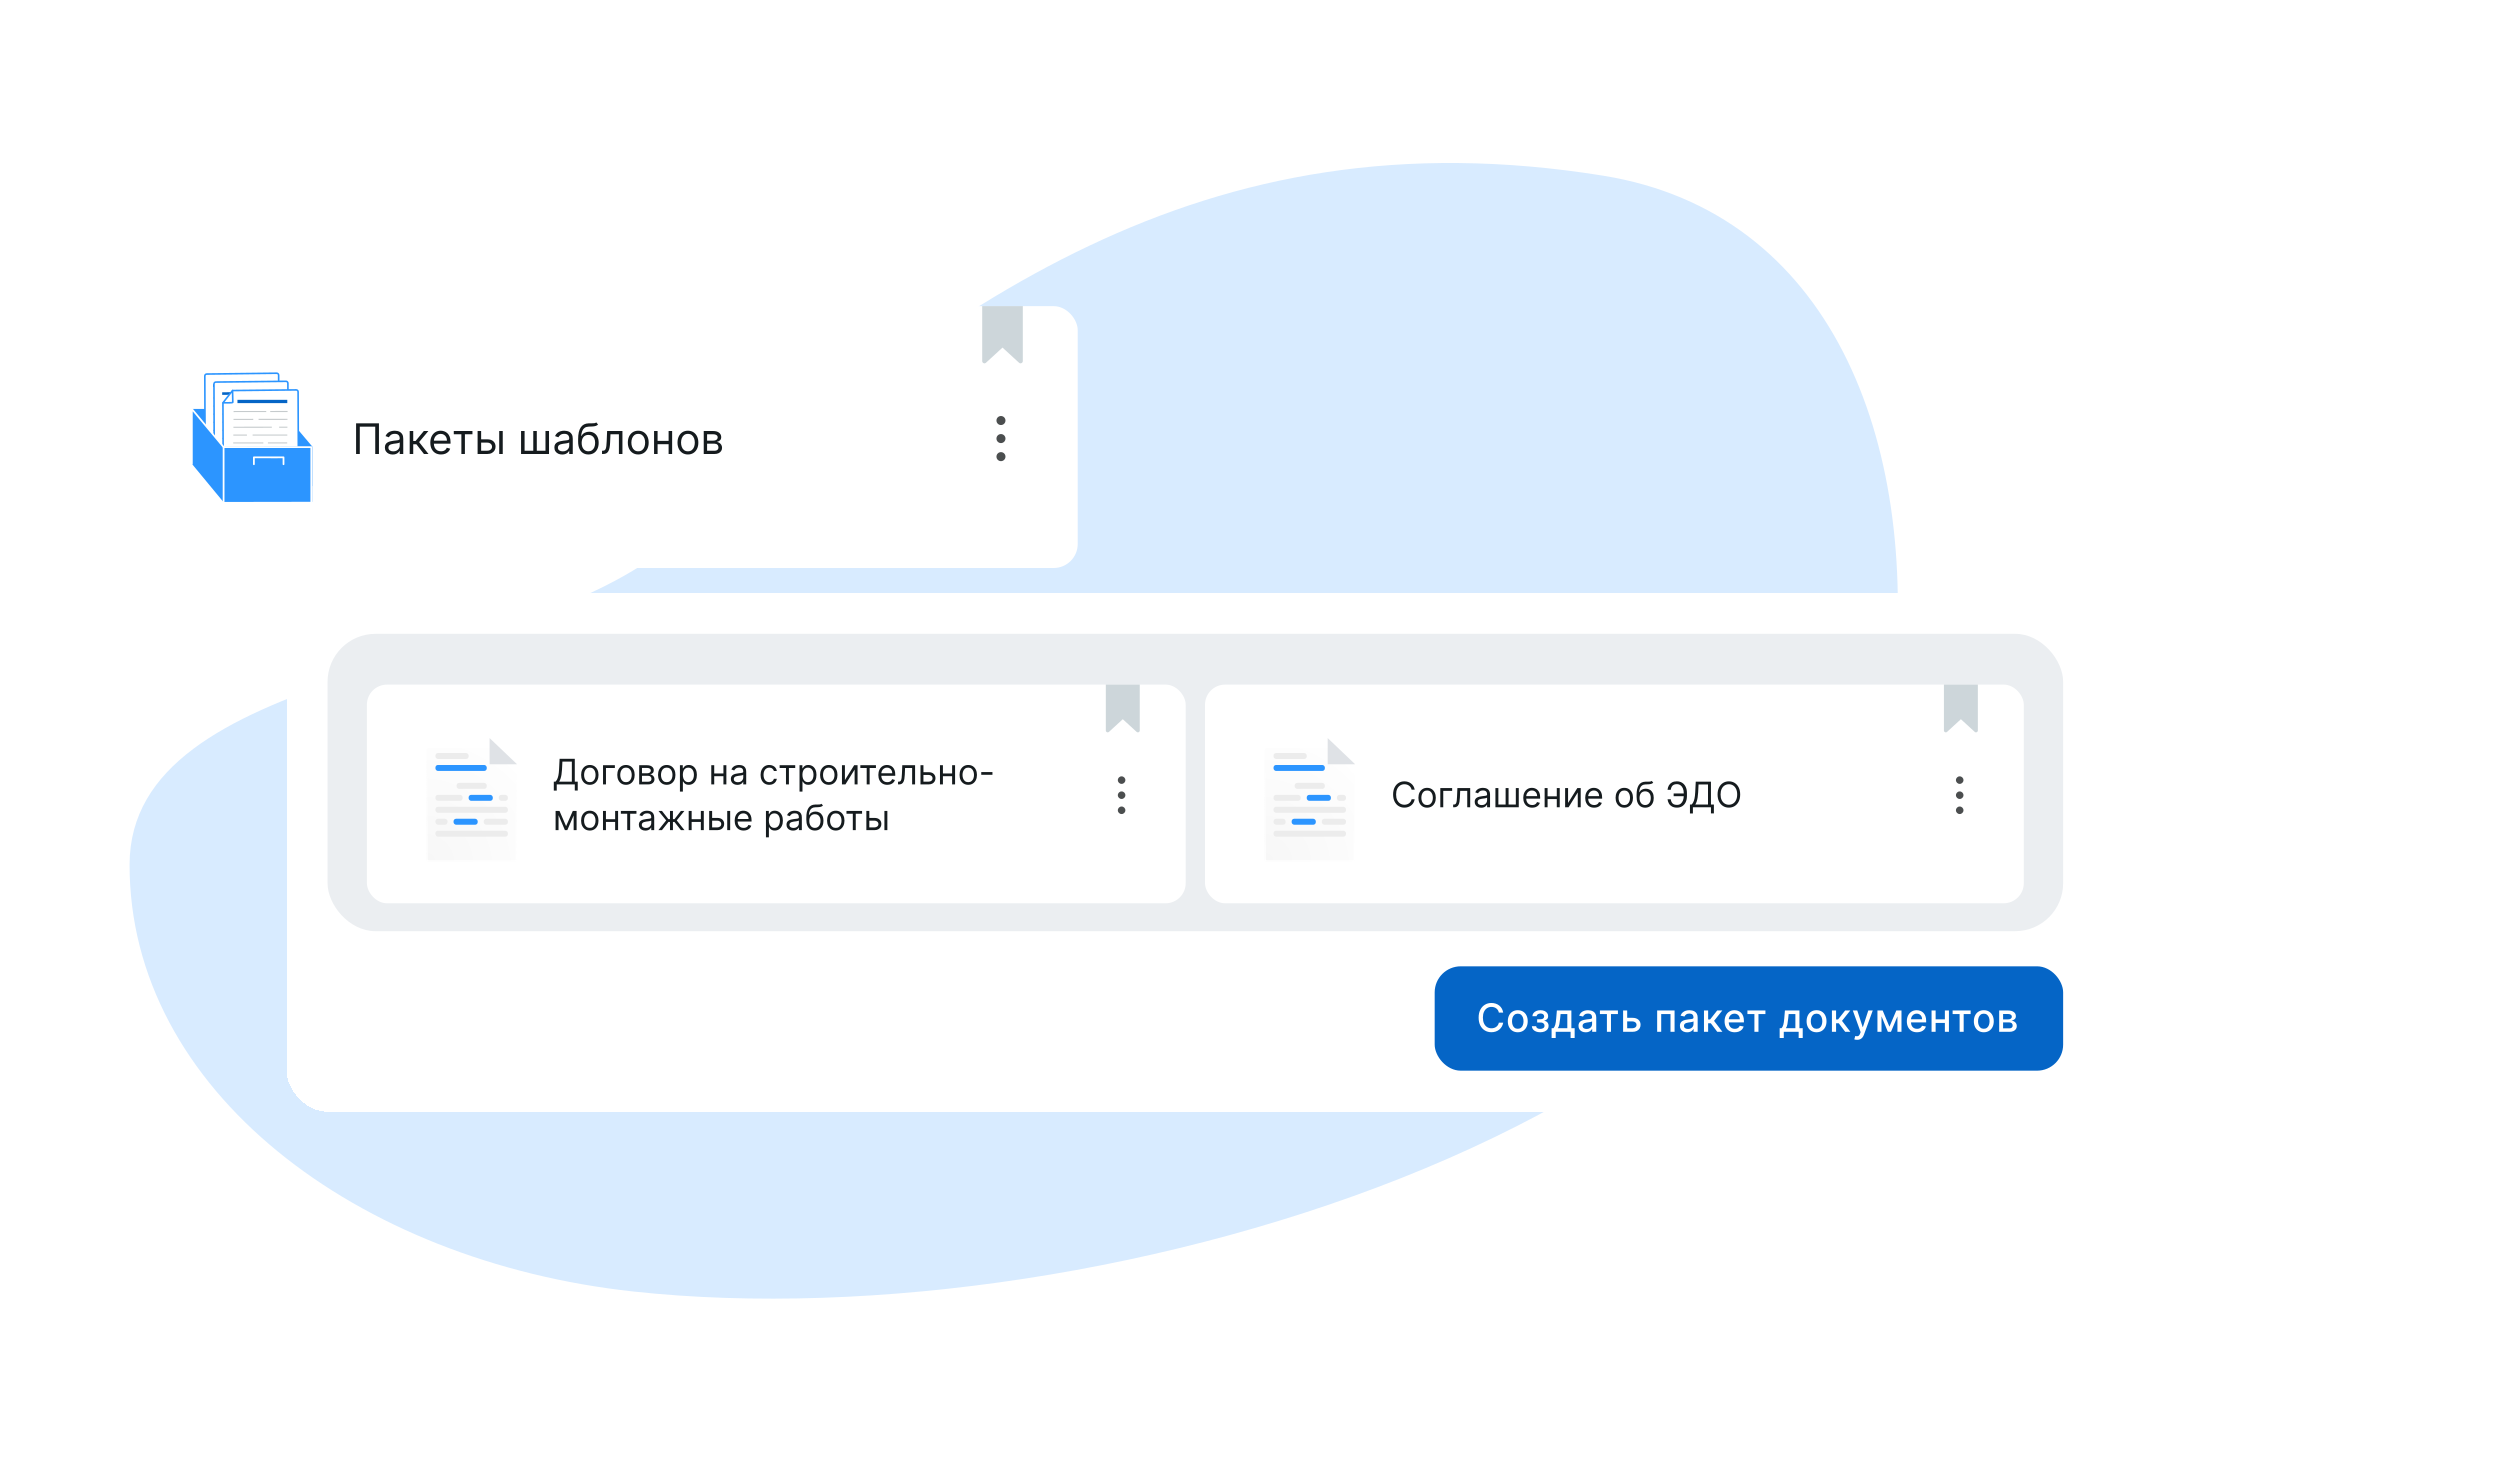 <svg width="656" height="384" viewBox="0 0 656 384" fill="none" xmlns="http://www.w3.org/2000/svg">
<path d="M34 226.861C34.073 174.808 136.957 176.466 176.335 142.393C248.158 80.245 314.791 28.985 420.712 46.108C480.273 55.736 503.509 115.153 496.915 180.031C485.529 292.072 290.827 352.399 166.261 338.901C93.561 331.023 33.917 286.015 34 226.861Z" fill="#D8EBFF"/>
<g filter="url(#filter0_d_1571_48299)">
<g filter="url(#filter1_dd_1571_48299)">
<rect x="34" y="77.332" width="248.794" height="68.715" rx="6.319" fill="white"/>
<path d="M73.59 104.302V114.506L50.34 114.597V104.312L73.59 104.302Z" fill="#2C95FF"/>
<path d="M81.921 124.574L73.589 114.506V104.302L81.921 114.148V124.574Z" fill="#2C95FF"/>
<path d="M54.336 121.644C54.27 121.645 54.205 121.633 54.145 121.608C54.084 121.583 54.03 121.545 53.985 121.498C53.89 121.397 53.838 121.263 53.839 121.125L53.744 95.655C53.744 95.521 53.797 95.393 53.891 95.298C53.985 95.204 54.112 95.15 54.245 95.15L72.623 94.934C72.688 94.932 72.752 94.944 72.811 94.969C72.871 94.995 72.925 95.032 72.969 95.08C73.063 95.181 73.116 95.314 73.114 95.453L73.209 120.923C73.209 121.057 73.156 121.185 73.062 121.28C72.969 121.374 72.841 121.427 72.708 121.427L54.336 121.644Z" fill="white" stroke="#2C95FF" stroke-width="0.429" stroke-miterlimit="10"/>
<path d="M69.815 98.332L55.895 98.519V97.838L69.815 97.651V98.332Z" fill="#0565C6"/>
<path d="M65.344 101.296L69.816 101.235" stroke="#C6CBCD" stroke-width="0.298" stroke-miterlimit="10"/>
<path d="M55.895 101.423L64.311 101.307" stroke="#C6CBCD" stroke-width="0.298" stroke-miterlimit="10"/>
<path d="M62.361 103.464L69.816 103.363" stroke="#C6CBCD" stroke-width="0.298" stroke-miterlimit="10"/>
<path d="M55.895 103.555L60.988 103.484" stroke="#C6CBCD" stroke-width="0.298" stroke-miterlimit="10"/>
<path d="M67.685 105.526L69.815 105.496" stroke="#C6CBCD" stroke-width="0.298" stroke-miterlimit="10"/>
<path d="M55.895 105.682L65.8 105.551" stroke="#C6CBCD" stroke-width="0.298" stroke-miterlimit="10"/>
<path d="M60.873 107.75L69.816 107.629" stroke="#C6CBCD" stroke-width="0.298" stroke-miterlimit="10"/>
<path d="M55.895 107.815L59.404 107.77" stroke="#C6CBCD" stroke-width="0.298" stroke-miterlimit="10"/>
<path d="M64.848 109.827L69.816 109.762" stroke="#C6CBCD" stroke-width="0.298" stroke-miterlimit="10"/>
<path d="M55.895 109.948L63.66 109.842" stroke="#C6CBCD" stroke-width="0.298" stroke-miterlimit="10"/>
<path d="M66.868 111.96L69.816 111.93" stroke="#C6CBCD" stroke-width="0.298" stroke-miterlimit="10"/>
<path d="M66.296 114.167L69.816 114.137" stroke="#C6CBCD" stroke-width="0.298" stroke-miterlimit="10"/>
<path d="M66.296 116.981L69.816 116.945" stroke="#C6CBCD" stroke-width="0.298" stroke-miterlimit="10"/>
<path d="M66.296 118.362L69.816 118.332" stroke="#C6CBCD" stroke-width="0.298" stroke-miterlimit="10"/>
<path d="M60.522 112.025L65.615 111.975" stroke="#C6CBCD" stroke-width="0.298" stroke-miterlimit="10"/>
<path d="M55.895 112.075L59.404 112.04" stroke="#C6CBCD" stroke-width="0.298" stroke-miterlimit="10"/>
<path d="M55.895 114.208L60.988 114.152" stroke="#C6CBCD" stroke-width="0.298" stroke-miterlimit="10"/>
<path d="M56.231 118.649C56.78 117.742 57.49 116.944 58.326 116.295C58.226 117.112 57.489 117.777 57.569 118.594C57.565 118.623 57.567 118.652 57.575 118.68C57.583 118.707 57.597 118.733 57.616 118.755C57.636 118.777 57.659 118.794 57.686 118.805C57.712 118.816 57.741 118.822 57.77 118.821C58.021 118.773 58.262 118.681 58.482 118.548C58.523 118.536 58.566 118.536 58.607 118.548C58.758 118.579 58.742 118.826 58.838 118.957C58.88 119.005 58.936 119.038 58.999 119.051C59.061 119.064 59.126 119.055 59.184 119.027C59.301 118.971 59.401 118.884 59.474 118.775C60.066 118.011 60.415 117.085 60.477 116.118C60.477 115.987 60.477 115.816 60.342 115.786C60.206 115.755 60.171 115.851 60.106 115.922C59.947 116.096 59.83 116.304 59.765 116.532C59.732 116.645 59.734 116.767 59.77 116.879C59.807 116.992 59.877 117.09 59.971 117.162C60.291 117.354 60.743 117.026 61.053 117.243C61.169 117.318 61.244 117.459 61.364 117.525C61.43 117.554 61.502 117.565 61.573 117.557C61.644 117.549 61.712 117.522 61.77 117.48C61.89 117.393 61.992 117.283 62.071 117.157C62.545 116.488 62.953 115.774 63.289 115.024C62.725 116.003 62.322 117.067 62.096 118.175C62.079 118.236 62.074 118.3 62.083 118.362C62.091 118.425 62.113 118.485 62.146 118.538C62.257 118.675 62.462 118.624 62.607 118.538C62.753 118.453 62.898 118.332 63.064 118.357C63.134 118.379 63.206 118.394 63.279 118.402C63.379 118.402 63.46 118.317 63.53 118.241L64.156 117.55" stroke="#0565C6" stroke-width="0.298" stroke-miterlimit="10"/>
<path d="M56.736 123.752C56.605 123.749 56.481 123.694 56.39 123.601C56.296 123.499 56.242 123.366 56.239 123.228L56.144 97.757C56.144 97.624 56.197 97.496 56.291 97.401C56.385 97.306 56.513 97.253 56.646 97.253L75.048 97.057C75.114 97.055 75.179 97.068 75.24 97.094C75.3 97.12 75.355 97.159 75.399 97.208C75.447 97.256 75.484 97.314 75.509 97.377C75.534 97.44 75.546 97.508 75.544 97.576L75.629 123.026C75.629 123.16 75.577 123.288 75.483 123.382C75.389 123.477 75.261 123.53 75.128 123.53L56.736 123.752Z" fill="white" stroke="#2C95FF" stroke-width="0.429" stroke-miterlimit="10"/>
<path d="M72.221 100.435L58.295 100.621V99.94L72.221 99.754V100.435Z" fill="#0565C6"/>
<path d="M67.744 103.398L72.221 103.338" stroke="#C6CBCD" stroke-width="0.298" stroke-miterlimit="10"/>
<path d="M58.295 103.525L66.716 103.414" stroke="#C6CBCD" stroke-width="0.298" stroke-miterlimit="10"/>
<path d="M64.761 105.566L72.221 105.471" stroke="#C6CBCD" stroke-width="0.298" stroke-miterlimit="10"/>
<path d="M58.295 105.657L63.388 105.587" stroke="#C6CBCD" stroke-width="0.298" stroke-miterlimit="10"/>
<path d="M70.09 107.629L72.221 107.599" stroke="#C6CBCD" stroke-width="0.298" stroke-miterlimit="10"/>
<path d="M58.295 107.784L68.205 107.653" stroke="#C6CBCD" stroke-width="0.298" stroke-miterlimit="10"/>
<path d="M63.273 109.852L72.221 109.731" stroke="#C6CBCD" stroke-width="0.298" stroke-miterlimit="10"/>
<path d="M58.295 109.918L61.809 109.873" stroke="#C6CBCD" stroke-width="0.298" stroke-miterlimit="10"/>
<path d="M58.295 112.05L66.065 111.944" stroke="#C6CBCD" stroke-width="0.298" stroke-miterlimit="10"/>
<path d="M62.926 114.133L66.135 114.077" stroke="#C6CBCD" stroke-width="0.298" stroke-miterlimit="10"/>
<path d="M68.11 115.313C68.758 114.712 69.376 114.08 69.96 113.417C70.216 113.639 71.7 115.04 72.005 115.222" stroke="#0565C6" stroke-width="0.298" stroke-miterlimit="10"/>
<path d="M71.208 113.18C70.536 112.711 71.283 111.895 71.9 112.268C72.672 112.731 71.975 113.71 71.208 113.18Z" stroke="#0565C6" stroke-width="0.298" stroke-miterlimit="10"/>
<path d="M73.093 115.313L73.038 111.421L67.99 111.486L68.05 115.379L73.093 115.313Z" stroke="#C6CBCD" stroke-width="0.298" stroke-miterlimit="10"/>
<path d="M58.295 114.183L61.809 114.143" stroke="#C6CBCD" stroke-width="0.298" stroke-miterlimit="10"/>
<path d="M70.09 118.141L73.238 118.086" stroke="#C6CBCD" stroke-width="0.298" stroke-miterlimit="10"/>
<path d="M70.09 119.452L73.238 119.396" stroke="#C6CBCD" stroke-width="0.298" stroke-miterlimit="10"/>
<path d="M60.39 120.737C61.411 120.737 62.24 119.857 62.24 118.771C62.24 117.685 61.411 116.805 60.39 116.805C59.368 116.805 58.54 117.685 58.54 118.771C58.54 119.857 59.368 120.737 60.39 120.737Z" stroke="#0565C6" stroke-width="0.298" stroke-miterlimit="10"/>
<path d="M60.39 119.673C60.861 119.673 61.242 119.269 61.242 118.771C61.242 118.272 60.861 117.868 60.39 117.868C59.92 117.868 59.538 118.272 59.538 118.771C59.538 119.269 59.92 119.673 60.39 119.673Z" stroke="#0565C6" stroke-width="0.298" stroke-miterlimit="10"/>
<path d="M63.298 119.825C63.661 119.241 64.127 118.729 64.672 118.312C64.606 118.842 64.125 119.275 64.17 119.825C64.17 119.848 64.174 119.871 64.183 119.893C64.191 119.915 64.204 119.934 64.221 119.951C64.246 119.96 64.275 119.96 64.301 119.951C64.466 119.923 64.624 119.863 64.767 119.774C64.793 119.767 64.821 119.767 64.847 119.774C64.947 119.774 64.937 119.956 64.998 120.041C65.025 120.073 65.062 120.094 65.103 120.102C65.143 120.11 65.186 120.105 65.223 120.087C65.3 120.049 65.365 119.991 65.413 119.92C65.817 119.42 66.058 118.808 66.105 118.166C66.105 118.08 66.105 117.969 66.015 117.949C65.925 117.929 65.905 117.989 65.865 118.04C65.759 118.153 65.682 118.289 65.639 118.438C65.618 118.512 65.62 118.59 65.644 118.663C65.668 118.736 65.714 118.8 65.775 118.847C65.985 118.973 66.276 118.761 66.481 118.897C66.556 118.952 66.607 119.043 66.687 119.084C66.73 119.104 66.777 119.111 66.824 119.106C66.871 119.101 66.915 119.082 66.953 119.053C67.029 118.994 67.095 118.922 67.148 118.842C67.455 118.405 67.722 117.941 67.945 117.455C67.555 118.09 67.272 118.785 67.108 119.512C67.096 119.551 67.093 119.593 67.098 119.634C67.103 119.675 67.117 119.714 67.138 119.749C67.213 119.84 67.344 119.804 67.439 119.749C67.523 119.676 67.629 119.634 67.74 119.628C67.785 119.628 67.83 119.663 67.88 119.658C67.913 119.653 67.945 119.64 67.973 119.622C68.002 119.604 68.026 119.58 68.045 119.552L68.451 119.104" stroke="#0565C6" stroke-width="0.298" stroke-miterlimit="10"/>
<path d="M61.042 99.481L77.719 99.31C77.785 99.309 77.851 99.322 77.912 99.347C77.973 99.372 78.029 99.409 78.076 99.456C78.122 99.503 78.159 99.559 78.184 99.62C78.209 99.682 78.221 99.747 78.221 99.814L78.321 124.623C78.322 124.69 78.309 124.755 78.284 124.817C78.259 124.878 78.222 124.934 78.176 124.981C78.129 125.029 78.074 125.067 78.013 125.093C77.952 125.119 77.886 125.132 77.82 125.132H59.087C58.954 125.132 58.826 125.079 58.732 124.985C58.638 124.89 58.585 124.762 58.585 124.628L58.5 102.768" fill="white"/>
<path d="M61.042 99.481L77.719 99.31C77.785 99.309 77.851 99.322 77.912 99.347C77.973 99.372 78.029 99.409 78.076 99.456C78.122 99.503 78.159 99.559 78.184 99.62C78.209 99.682 78.221 99.747 78.221 99.814L78.321 124.623C78.322 124.69 78.309 124.755 78.284 124.817C78.259 124.878 78.222 124.934 78.176 124.981C78.129 125.029 78.074 125.067 78.013 125.093C77.952 125.119 77.886 125.132 77.82 125.132H59.087C58.954 125.132 58.826 125.079 58.732 124.985C58.638 124.89 58.585 124.762 58.585 124.628L58.5 102.768" stroke="#2C95FF" stroke-width="0.429" stroke-linecap="round" stroke-linejoin="round"/>
<path d="M58.515 102.682L61.021 99.471L61.091 102.571C61.061 102.768 58.515 102.682 58.515 102.682Z" fill="white" stroke="#2C95FF" stroke-width="0.429" stroke-linecap="round" stroke-linejoin="round"/>
<path d="M75.384 101.916H62.31V102.778H75.384V101.916Z" fill="#0565C6"/>
<path d="M70.907 104.982L75.459 104.977" stroke="#C6CBCD" stroke-width="0.284" stroke-miterlimit="10"/>
<path d="M61.292 104.993L69.86 104.982" stroke="#C6CBCD" stroke-width="0.284" stroke-miterlimit="10"/>
<path d="M67.849 107.044L75.434 107.039" stroke="#C6CBCD" stroke-width="0.284" stroke-miterlimit="10"/>
<path d="M61.273 107.049L66.451 107.044" stroke="#C6CBCD" stroke-width="0.284" stroke-miterlimit="10"/>
<path d="M73.243 109.101L75.414 109.096" stroke="#C6CBCD" stroke-width="0.284" stroke-miterlimit="10"/>
<path d="M61.247 109.111L71.328 109.101" stroke="#C6CBCD" stroke-width="0.284" stroke-miterlimit="10"/>
<path d="M66.285 111.168L75.389 111.158" stroke="#C6CBCD" stroke-width="0.284" stroke-miterlimit="10"/>
<path d="M61.222 111.167H64.796" stroke="#C6CBCD" stroke-width="0.284" stroke-miterlimit="10"/>
<path d="M70.305 113.22H75.363" stroke="#C6CBCD" stroke-width="0.284" stroke-miterlimit="10"/>
<path d="M61.197 113.23L69.102 113.225" stroke="#C6CBCD" stroke-width="0.284" stroke-miterlimit="10"/>
<path d="M72.341 115.307L75.338 115.312" stroke="#C6CBCD" stroke-width="0.284" stroke-miterlimit="10"/>
<path d="M65.884 115.297L71.062 115.307" stroke="#C6CBCD" stroke-width="0.284" stroke-miterlimit="10"/>
<path d="M61.177 115.291L64.746 115.296" stroke="#C6CBCD" stroke-width="0.284" stroke-miterlimit="10"/>
<path d="M61.152 117.349L66.33 117.359" stroke="#C6CBCD" stroke-width="0.284" stroke-miterlimit="10"/>
<path d="M73.495 122.723C74.918 122.723 76.072 121.556 76.072 120.116C76.072 118.677 74.918 117.51 73.495 117.51C72.072 117.51 70.918 118.677 70.918 120.116C70.918 121.556 72.072 122.723 73.495 122.723Z" stroke="#0565C6" stroke-width="0.284" stroke-miterlimit="10"/>
<path d="M73.495 121.316C74.152 121.316 74.683 120.779 74.683 120.116C74.683 119.453 74.152 118.916 73.495 118.916C72.839 118.916 72.307 119.453 72.307 120.116C72.307 120.779 72.839 121.316 73.495 121.316Z" stroke="#0565C6" stroke-width="0.284" stroke-miterlimit="10"/>
<path d="M61.037 122.238C61.605 121.359 62.329 120.592 63.172 119.975C63.087 120.655 62.019 122.072 62.486 122.385C62.726 122.551 63.268 122.097 63.453 122.133C63.639 122.168 63.568 122.793 64.045 122.601C64.791 122.299 65.774 119.576 65.248 119.466C65.022 119.42 64.245 120.434 64.872 120.791C65.198 120.983 65.654 120.665 65.975 120.872C66.135 120.973 66.305 121.376 66.701 121.104C67.344 120.404 67.865 119.602 68.245 118.729C67.108 120.832 66.852 121.906 67.047 122.133C67.243 122.359 67.689 121.906 67.985 121.951C68.057 121.971 68.131 121.986 68.205 121.996C68.346 121.996 68.381 121.921 69.098 121.17" stroke="#0565C6" stroke-width="0.284" stroke-linecap="round" stroke-linejoin="round"/>
<path d="M58.616 128.712L50.34 118.699V104.311L58.616 114.237V128.712Z" fill="#2C95FF"/>
<path d="M81.921 114.147V128.672L58.617 128.713V114.238L81.921 114.147Z" fill="#2C95FF"/>
<path d="M74.396 118.816V117.001C74.396 117.001 71.549 117.031 66.621 117.001V118.816" stroke="white" stroke-width="0.463" stroke-linecap="round" stroke-linejoin="round"/>
<path d="M81.686 128.667V114.324H58.671" stroke="white" stroke-width="0.463" stroke-linecap="round" stroke-linejoin="round"/>
<path d="M50.34 118.699V104.311L58.671 114.323V128.666" stroke="white" stroke-width="0.463" stroke-linecap="round" stroke-linejoin="round"/>
<path d="M99.436 108.086V116.128H98.462V108.95H94.41V116.128H93.436V108.086H99.436ZM103.05 116.269C102.668 116.269 102.321 116.197 102.009 116.053C101.698 115.907 101.45 115.696 101.267 115.421C101.084 115.144 100.992 114.809 100.992 114.416C100.992 114.07 101.06 113.79 101.196 113.576C101.333 113.358 101.514 113.188 101.742 113.065C101.97 112.942 102.221 112.85 102.496 112.79C102.774 112.727 103.052 112.678 103.332 112.641C103.699 112.594 103.996 112.559 104.224 112.535C104.454 112.509 104.622 112.466 104.726 112.405C104.834 112.345 104.887 112.241 104.887 112.091V112.06C104.887 111.672 104.781 111.371 104.569 111.157C104.36 110.942 104.042 110.835 103.615 110.835C103.173 110.835 102.826 110.932 102.575 111.125C102.323 111.319 102.147 111.526 102.045 111.746L101.165 111.432C101.322 111.065 101.531 110.78 101.793 110.576C102.058 110.369 102.346 110.225 102.657 110.144C102.971 110.06 103.28 110.018 103.584 110.018C103.778 110.018 104 110.042 104.251 110.089C104.505 110.133 104.75 110.226 104.986 110.367C105.224 110.509 105.421 110.722 105.579 111.008C105.736 111.293 105.814 111.675 105.814 112.154V116.128H104.887V115.311H104.84C104.778 115.442 104.673 115.582 104.526 115.731C104.38 115.881 104.185 116.008 103.941 116.112C103.698 116.217 103.401 116.269 103.05 116.269ZM103.191 115.437C103.558 115.437 103.867 115.365 104.118 115.221C104.372 115.077 104.563 114.891 104.691 114.663C104.822 114.436 104.887 114.196 104.887 113.945V113.097C104.848 113.144 104.762 113.187 104.628 113.226C104.497 113.263 104.346 113.295 104.173 113.324C104.003 113.35 103.836 113.374 103.674 113.395C103.514 113.413 103.385 113.429 103.285 113.442C103.045 113.473 102.819 113.525 102.61 113.595C102.403 113.663 102.236 113.767 102.107 113.905C101.982 114.042 101.919 114.227 101.919 114.463C101.919 114.785 102.038 115.028 102.276 115.193C102.517 115.356 102.822 115.437 103.191 115.437ZM107.506 116.128V110.097H108.432V112.72H109.045L111.212 110.097H112.406L109.972 113.002L112.437 116.128H111.244L109.265 113.583H108.432V116.128H107.506ZM115.725 116.254C115.144 116.254 114.643 116.125 114.221 115.869C113.802 115.61 113.479 115.248 113.251 114.785C113.026 114.319 112.914 113.777 112.914 113.159C112.914 112.542 113.026 111.997 113.251 111.526C113.479 111.052 113.796 110.683 114.202 110.419C114.61 110.152 115.086 110.018 115.631 110.018C115.945 110.018 116.255 110.07 116.561 110.175C116.868 110.28 117.147 110.45 117.398 110.686C117.649 110.919 117.849 111.227 117.999 111.612C118.148 111.997 118.222 112.471 118.222 113.034V113.426H113.573V112.625H117.28C117.28 112.285 117.212 111.981 117.076 111.714C116.942 111.447 116.751 111.237 116.503 111.082C116.256 110.928 115.966 110.85 115.631 110.85C115.262 110.85 114.942 110.942 114.673 111.125C114.406 111.306 114.2 111.542 114.056 111.832C113.912 112.123 113.84 112.434 113.84 112.767V113.301C113.84 113.756 113.919 114.142 114.076 114.459C114.236 114.773 114.457 115.013 114.739 115.178C115.022 115.34 115.351 115.421 115.725 115.421C115.969 115.421 116.188 115.387 116.385 115.319C116.584 115.248 116.755 115.144 116.899 115.005C117.043 114.864 117.154 114.688 117.233 114.479L118.128 114.73C118.034 115.034 117.876 115.301 117.653 115.531C117.431 115.759 117.156 115.937 116.828 116.065C116.501 116.191 116.133 116.254 115.725 116.254ZM119.071 110.96V110.097H123.971V110.96H121.992V116.128H121.065V110.96H119.071ZM126.124 112.28H127.852C128.558 112.28 129.099 112.459 129.473 112.818C129.848 113.176 130.035 113.631 130.035 114.18C130.035 114.542 129.951 114.87 129.784 115.166C129.616 115.459 129.37 115.693 129.045 115.869C128.721 116.042 128.323 116.128 127.852 116.128H125.323V110.097H126.25V115.264H127.852C128.218 115.264 128.519 115.167 128.755 114.973C128.99 114.78 129.108 114.531 129.108 114.227C129.108 113.908 128.99 113.648 128.755 113.446C128.519 113.244 128.218 113.144 127.852 113.144H126.124V112.28ZM130.993 116.128V110.097H131.92V116.128H130.993ZM136.726 110.097H137.653V115.264H139.93V110.097H140.857V115.264H143.134V110.097H144.061V116.128H136.726V110.097ZM147.528 116.269C147.146 116.269 146.799 116.197 146.488 116.053C146.176 115.907 145.929 115.696 145.745 115.421C145.562 115.144 145.471 114.809 145.471 114.416C145.471 114.07 145.539 113.79 145.675 113.576C145.811 113.358 145.993 113.188 146.221 113.065C146.448 112.942 146.7 112.85 146.975 112.79C147.252 112.727 147.531 112.678 147.811 112.641C148.177 112.594 148.475 112.559 148.702 112.535C148.933 112.509 149.1 112.466 149.205 112.405C149.312 112.345 149.366 112.241 149.366 112.091V112.06C149.366 111.672 149.26 111.371 149.048 111.157C148.838 110.942 148.52 110.835 148.094 110.835C147.651 110.835 147.304 110.932 147.053 111.125C146.802 111.319 146.625 111.526 146.523 111.746L145.643 111.432C145.8 111.065 146.01 110.78 146.272 110.576C146.536 110.369 146.824 110.225 147.136 110.144C147.45 110.06 147.759 110.018 148.062 110.018C148.256 110.018 148.478 110.042 148.73 110.089C148.984 110.133 149.228 110.226 149.464 110.367C149.702 110.509 149.9 110.722 150.057 111.008C150.214 111.293 150.293 111.675 150.293 112.154V116.128H149.366V115.311H149.319C149.256 115.442 149.151 115.582 149.005 115.731C148.858 115.881 148.663 116.008 148.42 116.112C148.176 116.217 147.879 116.269 147.528 116.269ZM147.67 115.437C148.036 115.437 148.345 115.365 148.596 115.221C148.85 115.077 149.041 114.891 149.17 114.663C149.3 114.436 149.366 114.196 149.366 113.945V113.097C149.327 113.144 149.24 113.187 149.107 113.226C148.976 113.263 148.824 113.295 148.651 113.324C148.481 113.35 148.315 113.374 148.153 113.395C147.993 113.413 147.863 113.429 147.764 113.442C147.523 113.473 147.298 113.525 147.088 113.595C146.882 113.663 146.714 113.767 146.586 113.905C146.46 114.042 146.397 114.227 146.397 114.463C146.397 114.785 146.516 115.028 146.755 115.193C146.995 115.356 147.3 115.437 147.67 115.437ZM156.46 107.835L156.932 108.4C156.748 108.578 156.536 108.703 156.295 108.773C156.055 108.844 155.782 108.887 155.479 108.903C155.175 108.919 154.837 108.934 154.466 108.95C154.047 108.966 153.7 109.068 153.425 109.256C153.15 109.445 152.938 109.717 152.789 110.073C152.64 110.429 152.544 110.866 152.502 111.385H152.581C152.785 111.008 153.068 110.73 153.429 110.552C153.79 110.374 154.178 110.285 154.591 110.285C155.063 110.285 155.487 110.395 155.864 110.615C156.241 110.835 156.539 111.161 156.759 111.593C156.979 112.025 157.089 112.557 157.089 113.191C157.089 113.822 156.976 114.366 156.751 114.824C156.528 115.282 156.216 115.636 155.812 115.884C155.412 116.131 154.942 116.254 154.403 116.254C153.864 116.254 153.391 116.127 152.985 115.873C152.58 115.616 152.264 115.237 152.039 114.734C151.814 114.229 151.701 113.604 151.701 112.861V112.217C151.701 110.874 151.929 109.856 152.385 109.162C152.843 108.468 153.531 108.11 154.45 108.086C154.775 108.076 155.064 108.073 155.318 108.078C155.572 108.083 155.793 108.072 155.981 108.043C156.17 108.014 156.33 107.945 156.46 107.835ZM154.403 115.421C154.767 115.421 155.08 115.33 155.341 115.146C155.606 114.963 155.809 114.705 155.95 114.373C156.091 114.038 156.162 113.644 156.162 113.191C156.162 112.751 156.09 112.377 155.946 112.068C155.805 111.759 155.602 111.523 155.337 111.361C155.073 111.199 154.756 111.117 154.387 111.117C154.117 111.117 153.875 111.163 153.661 111.255C153.446 111.347 153.263 111.481 153.111 111.659C152.959 111.837 152.841 112.055 152.758 112.311C152.676 112.568 152.633 112.861 152.628 113.191C152.628 113.866 152.786 114.407 153.103 114.812C153.42 115.218 153.853 115.421 154.403 115.421ZM157.972 116.128V115.264H158.192C158.373 115.264 158.523 115.229 158.644 115.158C158.764 115.085 158.861 114.958 158.934 114.777C159.01 114.594 159.068 114.34 159.107 114.015C159.149 113.688 159.179 113.272 159.197 112.767L159.307 110.097H163.328V116.128H162.401V110.96H160.187L160.093 113.112C160.072 113.607 160.027 114.043 159.959 114.42C159.894 114.794 159.793 115.108 159.657 115.362C159.523 115.616 159.345 115.807 159.123 115.936C158.9 116.064 158.621 116.128 158.286 116.128H157.972ZM167.479 116.254C166.934 116.254 166.456 116.124 166.045 115.865C165.637 115.606 165.318 115.243 165.087 114.777C164.86 114.311 164.746 113.767 164.746 113.144C164.746 112.515 164.86 111.967 165.087 111.498C165.318 111.03 165.637 110.666 166.045 110.407C166.456 110.148 166.934 110.018 167.479 110.018C168.023 110.018 168.5 110.148 168.908 110.407C169.319 110.666 169.638 111.03 169.866 111.498C170.096 111.967 170.212 112.515 170.212 113.144C170.212 113.767 170.096 114.311 169.866 114.777C169.638 115.243 169.319 115.606 168.908 115.865C168.5 116.124 168.023 116.254 167.479 116.254ZM167.479 115.421C167.892 115.421 168.233 115.315 168.5 115.103C168.767 114.891 168.964 114.612 169.093 114.267C169.221 113.921 169.285 113.547 169.285 113.144C169.285 112.741 169.221 112.365 169.093 112.017C168.964 111.669 168.767 111.387 168.5 111.172C168.233 110.958 167.892 110.85 167.479 110.85C167.065 110.85 166.725 110.958 166.458 111.172C166.191 111.387 165.993 111.669 165.865 112.017C165.737 112.365 165.672 112.741 165.672 113.144C165.672 113.547 165.737 113.921 165.865 114.267C165.993 114.612 166.191 114.891 166.458 115.103C166.725 115.315 167.065 115.421 167.479 115.421ZM175.663 112.688V113.552H172.333V112.688H175.663ZM172.553 110.097V116.128H171.626V110.097H172.553ZM176.37 110.097V116.128H175.443V110.097H176.37ZM180.512 116.254C179.968 116.254 179.49 116.124 179.079 115.865C178.671 115.606 178.351 115.243 178.121 114.777C177.893 114.311 177.779 113.767 177.779 113.144C177.779 112.515 177.893 111.967 178.121 111.498C178.351 111.03 178.671 110.666 179.079 110.407C179.49 110.148 179.968 110.018 180.512 110.018C181.057 110.018 181.533 110.148 181.942 110.407C182.353 110.666 182.672 111.03 182.9 111.498C183.13 111.967 183.245 112.515 183.245 113.144C183.245 113.767 183.13 114.311 182.9 114.777C182.672 115.243 182.353 115.606 181.942 115.865C181.533 116.124 181.057 116.254 180.512 116.254ZM180.512 115.421C180.926 115.421 181.266 115.315 181.533 115.103C181.8 114.891 181.998 114.612 182.126 114.267C182.254 113.921 182.319 113.547 182.319 113.144C182.319 112.741 182.254 112.365 182.126 112.017C181.998 111.669 181.8 111.387 181.533 111.172C181.266 110.958 180.926 110.85 180.512 110.85C180.099 110.85 179.758 110.958 179.491 111.172C179.224 111.387 179.027 111.669 178.898 112.017C178.77 112.365 178.706 112.741 178.706 113.144C178.706 113.547 178.77 113.921 178.898 114.267C179.027 114.612 179.224 114.891 179.491 115.103C179.758 115.315 180.099 115.421 180.512 115.421ZM184.66 116.128V110.097H187.126C187.775 110.097 188.291 110.243 188.673 110.536C189.055 110.83 189.246 111.217 189.246 111.699C189.246 112.065 189.138 112.349 188.92 112.551C188.703 112.75 188.424 112.884 188.084 112.955C188.306 112.987 188.522 113.065 188.732 113.191C188.944 113.316 189.119 113.489 189.258 113.709C189.397 113.926 189.466 114.193 189.466 114.51C189.466 114.819 189.388 115.095 189.23 115.339C189.073 115.582 188.848 115.775 188.555 115.916C188.262 116.057 187.911 116.128 187.503 116.128H184.66ZM185.539 115.28H187.503C187.822 115.28 188.072 115.204 188.253 115.052C188.433 114.9 188.524 114.693 188.524 114.432C188.524 114.12 188.433 113.875 188.253 113.697C188.072 113.517 187.822 113.426 187.503 113.426H185.539V115.28ZM185.539 112.625H187.126C187.374 112.625 187.588 112.591 187.766 112.523C187.944 112.453 188.08 112.353 188.174 112.225C188.271 112.094 188.319 111.939 188.319 111.761C188.319 111.508 188.213 111.309 188.001 111.165C187.789 111.018 187.497 110.945 187.126 110.945H185.539V112.625Z" fill="#151B1E"/>
<g clip-path="url(#clip0_1571_48299)">
<path d="M262.653 115.638C263.308 115.638 263.838 116.169 263.838 116.823C263.838 117.477 263.308 118.008 262.653 118.008C261.999 118.008 261.469 117.477 261.469 116.823C261.469 116.169 261.999 115.638 262.653 115.638Z" fill="#4B4E4F"/>
<path d="M262.653 110.899C263.308 110.899 263.838 111.43 263.838 112.084C263.838 112.738 263.308 113.269 262.653 113.269C261.999 113.269 261.469 112.738 261.469 112.084C261.469 111.43 261.999 110.899 262.653 110.899Z" fill="#4B4E4F"/>
<path d="M263.838 107.345C263.838 106.691 263.308 106.16 262.653 106.16C261.999 106.16 261.469 106.691 261.469 107.345C261.469 108 261.999 108.53 262.653 108.53C263.308 108.53 263.838 108 263.838 107.345Z" fill="#4B4E4F"/>
</g>
<path fill-rule="evenodd" clip-rule="evenodd" d="M257.726 77.332H268.388V91.746C268.388 91.981 268.249 92.194 268.034 92.288C267.819 92.383 267.569 92.342 267.396 92.183L263.057 88.206L258.718 92.183C258.545 92.342 258.294 92.383 258.079 92.288C257.864 92.194 257.726 91.981 257.726 91.746V77.332Z" fill="#ACBAC1" fill-opacity="0.6"/>
</g>
</g>
<g filter="url(#filter2_d_1571_48299)">
<rect x="75.186" y="155.551" width="476.947" height="136.158" rx="10.765" fill="white" shape-rendering="crispEdges"/>
<rect x="85.951" y="166.316" width="455.417" height="78.027" rx="12.583" fill="#EBEEF1"/>
<g filter="url(#filter3_dd_1571_48299)">
<g clip-path="url(#clip1_1571_48299)">
<rect x="96.274" y="176.64" width="214.852" height="57.381" rx="5.276" fill="white"/>
<g filter="url(#filter4_ddd_1571_48299)">
<path d="M111.882 191.335C111.882 190.968 112.18 190.67 112.548 190.67L128.469 190.67L135.644 197.558V219.802C135.644 220.169 135.346 220.467 134.978 220.467H112.548C112.18 220.467 111.882 220.169 111.882 219.802V191.335Z" fill="url(#paint0_radial_1571_48299)"/>
<path d="M112.049 191.335C112.049 191.06 112.272 190.836 112.548 190.836L128.402 190.836L135.477 197.629V219.802C135.477 220.077 135.254 220.301 134.978 220.301H112.548C112.272 220.301 112.049 220.077 112.049 219.802V191.335Z" stroke="url(#paint1_linear_1571_48299)" stroke-width="0.333"/>
</g>
<path d="M128.469 197.552V190.67L135.683 197.552H128.469Z" fill="#DFE2E6"/>
<rect x="114.259" y="194.591" width="8.713" height="1.568" rx="0.665" fill="#ECECEC"/>
<rect x="119.803" y="202.432" width="7.92" height="1.568" rx="0.665" fill="#ECECEC"/>
<rect x="114.259" y="197.728" width="13.465" height="1.568" rx="0.665" fill="#2C95FF"/>
<rect x="122.971" y="205.568" width="6.336" height="1.568" rx="0.665" fill="#2C95FF"/>
<rect x="119.011" y="211.842" width="6.336" height="1.568" rx="0.665" fill="#2C95FF"/>
<rect x="114.259" y="205.568" width="7.128" height="1.568" rx="0.665" fill="#ECECEC"/>
<rect x="130.892" y="205.568" width="2.376" height="1.568" rx="0.665" fill="#ECECEC"/>
<rect x="114.259" y="211.842" width="3.168" height="1.568" rx="0.665" fill="#ECECEC"/>
<rect x="126.931" y="211.842" width="6.336" height="1.568" rx="0.665" fill="#ECECEC"/>
<rect x="114.259" y="208.705" width="19.009" height="1.568" rx="0.665" fill="#ECECEC"/>
<rect x="114.259" y="214.979" width="19.009" height="1.568" rx="0.665" fill="#ECECEC"/>
<path d="M145.317 204.457V202.11H145.75C145.899 201.974 146.039 201.783 146.17 201.536C146.303 201.287 146.416 200.954 146.508 200.539C146.602 200.121 146.664 199.591 146.695 198.949L146.839 196.116H150.826V202.11H151.6V204.444H150.826V202.831H146.091V204.457H145.317ZM146.721 202.11H150.052V196.837H147.573L147.468 198.949C147.442 199.438 147.396 199.882 147.331 200.28C147.265 200.676 147.181 201.026 147.078 201.333C146.975 201.636 146.856 201.895 146.721 202.11ZM154.77 202.936C154.315 202.936 153.916 202.828 153.573 202.611C153.232 202.395 152.965 202.092 152.773 201.703C152.583 201.314 152.488 200.859 152.488 200.339C152.488 199.814 152.583 199.356 152.773 198.965C152.965 198.574 153.232 198.27 153.573 198.053C153.916 197.837 154.315 197.729 154.77 197.729C155.225 197.729 155.623 197.837 155.964 198.053C156.307 198.27 156.574 198.574 156.764 198.965C156.956 199.356 157.052 199.814 157.052 200.339C157.052 200.859 156.956 201.314 156.764 201.703C156.574 202.092 156.307 202.395 155.964 202.611C155.623 202.828 155.225 202.936 154.77 202.936ZM154.77 202.241C155.115 202.241 155.4 202.152 155.623 201.975C155.846 201.798 156.011 201.565 156.118 201.277C156.225 200.988 156.278 200.676 156.278 200.339C156.278 200.002 156.225 199.689 156.118 199.398C156.011 199.107 155.846 198.872 155.623 198.693C155.4 198.514 155.115 198.424 154.77 198.424C154.425 198.424 154.14 198.514 153.918 198.693C153.695 198.872 153.529 199.107 153.422 199.398C153.315 199.689 153.262 200.002 153.262 200.339C153.262 200.676 153.315 200.988 153.422 201.277C153.529 201.565 153.695 201.798 153.918 201.975C154.14 202.152 154.425 202.241 154.77 202.241ZM161.342 197.794V198.516H159.007V202.831H158.234V197.794H161.342ZM164.256 202.936C163.802 202.936 163.403 202.828 163.059 202.611C162.718 202.395 162.452 202.092 162.259 201.703C162.069 201.314 161.974 200.859 161.974 200.339C161.974 199.814 162.069 199.356 162.259 198.965C162.452 198.574 162.718 198.27 163.059 198.053C163.403 197.837 163.802 197.729 164.256 197.729C164.711 197.729 165.109 197.837 165.45 198.053C165.793 198.27 166.06 198.574 166.25 198.965C166.442 199.356 166.539 199.814 166.539 200.339C166.539 200.859 166.442 201.314 166.25 201.703C166.06 202.092 165.793 202.395 165.45 202.611C165.109 202.828 164.711 202.936 164.256 202.936ZM164.256 202.241C164.602 202.241 164.886 202.152 165.109 201.975C165.332 201.798 165.497 201.565 165.604 201.277C165.711 200.988 165.765 200.676 165.765 200.339C165.765 200.002 165.711 199.689 165.604 199.398C165.497 199.107 165.332 198.872 165.109 198.693C164.886 198.514 164.602 198.424 164.256 198.424C163.911 198.424 163.627 198.514 163.404 198.693C163.181 198.872 163.016 199.107 162.909 199.398C162.802 199.689 162.748 200.002 162.748 200.339C162.748 200.676 162.802 200.988 162.909 201.277C163.016 201.565 163.181 201.798 163.404 201.975C163.627 202.152 163.911 202.241 164.256 202.241ZM167.72 202.831V197.794H169.779C170.321 197.794 170.752 197.917 171.071 198.162C171.39 198.407 171.55 198.73 171.55 199.132C171.55 199.438 171.459 199.676 171.278 199.844C171.096 200.01 170.863 200.123 170.579 200.182C170.765 200.208 170.945 200.273 171.12 200.378C171.297 200.483 171.444 200.628 171.56 200.811C171.675 200.993 171.733 201.216 171.733 201.48C171.733 201.738 171.668 201.969 171.537 202.172C171.405 202.375 171.217 202.536 170.973 202.654C170.728 202.772 170.435 202.831 170.094 202.831H167.72ZM168.454 202.123H170.094C170.361 202.123 170.569 202.059 170.72 201.933C170.871 201.806 170.946 201.633 170.946 201.415C170.946 201.154 170.871 200.95 170.72 200.801C170.569 200.65 170.361 200.575 170.094 200.575H168.454V202.123ZM168.454 199.906H169.779C169.987 199.906 170.165 199.878 170.314 199.821C170.462 199.762 170.576 199.679 170.655 199.572C170.735 199.462 170.776 199.333 170.776 199.185C170.776 198.973 170.687 198.807 170.51 198.686C170.333 198.564 170.089 198.503 169.779 198.503H168.454V199.906ZM174.951 202.936C174.496 202.936 174.097 202.828 173.754 202.611C173.413 202.395 173.146 202.092 172.954 201.703C172.764 201.314 172.669 200.859 172.669 200.339C172.669 199.814 172.764 199.356 172.954 198.965C173.146 198.574 173.413 198.27 173.754 198.053C174.097 197.837 174.496 197.729 174.951 197.729C175.406 197.729 175.803 197.837 176.145 198.053C176.488 198.27 176.754 198.574 176.945 198.965C177.137 199.356 177.233 199.814 177.233 200.339C177.233 200.859 177.137 201.314 176.945 201.703C176.754 202.092 176.488 202.395 176.145 202.611C175.803 202.828 175.406 202.936 174.951 202.936ZM174.951 202.241C175.296 202.241 175.581 202.152 175.803 201.975C176.026 201.798 176.192 201.565 176.299 201.277C176.406 200.988 176.459 200.676 176.459 200.339C176.459 200.002 176.406 199.689 176.299 199.398C176.192 199.107 176.026 198.872 175.803 198.693C175.581 198.514 175.296 198.424 174.951 198.424C174.606 198.424 174.321 198.514 174.098 198.693C173.875 198.872 173.71 199.107 173.603 199.398C173.496 199.689 173.443 200.002 173.443 200.339C173.443 200.676 173.496 200.988 173.603 201.277C173.71 201.565 173.875 201.798 174.098 201.975C174.321 202.152 174.606 202.241 174.951 202.241ZM178.414 204.72V197.794H179.162V198.595H179.254C179.311 198.507 179.389 198.396 179.49 198.26C179.593 198.122 179.739 198 179.929 197.893C180.122 197.784 180.382 197.729 180.71 197.729C181.134 197.729 181.508 197.835 181.831 198.047C182.155 198.259 182.407 198.56 182.589 198.949C182.77 199.338 182.861 199.797 182.861 200.326C182.861 200.859 182.77 201.322 182.589 201.713C182.407 202.102 182.156 202.404 181.834 202.618C181.513 202.83 181.143 202.936 180.723 202.936C180.399 202.936 180.14 202.882 179.946 202.775C179.751 202.666 179.601 202.542 179.497 202.405C179.392 202.265 179.311 202.149 179.254 202.057H179.188V204.72H178.414ZM179.175 200.313C179.175 200.693 179.231 201.029 179.342 201.319C179.454 201.608 179.617 201.834 179.831 201.998C180.045 202.16 180.308 202.241 180.618 202.241C180.941 202.241 181.211 202.156 181.428 201.985C181.646 201.812 181.81 201.581 181.92 201.29C182.031 200.997 182.087 200.671 182.087 200.313C182.087 199.959 182.032 199.639 181.923 199.355C181.816 199.069 181.653 198.843 181.434 198.677C181.218 198.508 180.946 198.424 180.618 198.424C180.303 198.424 180.039 198.504 179.824 198.663C179.61 198.821 179.448 199.042 179.339 199.326C179.23 199.608 179.175 199.937 179.175 200.313ZM190.009 199.959V200.68H187.229V199.959H190.009ZM187.412 197.794V202.831H186.638V197.794H187.412ZM190.599 197.794V202.831H189.826V197.794H190.599ZM193.495 202.949C193.176 202.949 192.886 202.889 192.626 202.769C192.366 202.646 192.159 202.47 192.006 202.241C191.853 202.009 191.777 201.729 191.777 201.401C191.777 201.113 191.833 200.879 191.947 200.7C192.061 200.518 192.213 200.376 192.403 200.273C192.593 200.171 192.803 200.094 193.032 200.044C193.264 199.991 193.497 199.95 193.731 199.919C194.037 199.88 194.285 199.85 194.475 199.831C194.668 199.809 194.807 199.773 194.895 199.723C194.985 199.672 195.029 199.585 195.029 199.46V199.434C195.029 199.11 194.941 198.859 194.764 198.68C194.589 198.501 194.323 198.411 193.967 198.411C193.598 198.411 193.308 198.492 193.098 198.654C192.888 198.815 192.741 198.988 192.655 199.172L191.921 198.909C192.052 198.603 192.227 198.365 192.445 198.194C192.666 198.022 192.907 197.902 193.167 197.834C193.429 197.764 193.687 197.729 193.941 197.729C194.102 197.729 194.288 197.749 194.498 197.788C194.71 197.825 194.915 197.903 195.111 198.021C195.31 198.139 195.475 198.317 195.606 198.555C195.738 198.793 195.803 199.113 195.803 199.513V202.831H195.029V202.149H194.99C194.938 202.258 194.85 202.375 194.728 202.5C194.605 202.624 194.442 202.73 194.239 202.818C194.036 202.905 193.788 202.949 193.495 202.949ZM193.613 202.254C193.919 202.254 194.177 202.194 194.387 202.074C194.599 201.953 194.758 201.798 194.865 201.608C194.975 201.418 195.029 201.218 195.029 201.008V200.3C194.997 200.339 194.924 200.375 194.813 200.408C194.704 200.438 194.577 200.466 194.433 200.49C194.29 200.512 194.152 200.531 194.016 200.549C193.883 200.564 193.775 200.577 193.692 200.588C193.49 200.614 193.302 200.657 193.128 200.716C192.955 200.773 192.815 200.859 192.708 200.975C192.603 201.089 192.55 201.244 192.55 201.441C192.55 201.71 192.65 201.913 192.849 202.051C193.05 202.186 193.305 202.254 193.613 202.254ZM201.859 202.936C201.387 202.936 200.98 202.824 200.639 202.602C200.298 202.379 200.036 202.071 199.852 201.68C199.668 201.289 199.577 200.842 199.577 200.339C199.577 199.827 199.671 199.376 199.859 198.985C200.049 198.591 200.313 198.284 200.652 198.063C200.993 197.84 201.391 197.729 201.846 197.729C202.2 197.729 202.519 197.794 202.803 197.926C203.087 198.057 203.32 198.24 203.502 198.476C203.683 198.713 203.796 198.988 203.839 199.303H203.065C203.006 199.073 202.875 198.87 202.672 198.693C202.471 198.514 202.2 198.424 201.859 198.424C201.557 198.424 201.293 198.503 201.065 198.66C200.84 198.815 200.664 199.035 200.537 199.319C200.413 199.601 200.35 199.932 200.35 200.313C200.35 200.702 200.412 201.041 200.534 201.329C200.659 201.618 200.834 201.842 201.059 202.001C201.286 202.161 201.553 202.241 201.859 202.241C202.06 202.241 202.242 202.206 202.406 202.136C202.57 202.066 202.709 201.965 202.823 201.834C202.937 201.703 203.017 201.546 203.065 201.362H203.839C203.796 201.659 203.687 201.927 203.515 202.165C203.344 202.401 203.118 202.589 202.836 202.729C202.556 202.867 202.23 202.936 201.859 202.936ZM204.574 198.516V197.794H208.666V198.516H207.013V202.831H206.24V198.516H204.574ZM209.795 204.72V197.794H210.543V198.595H210.634C210.691 198.507 210.77 198.396 210.87 198.26C210.973 198.122 211.12 198 211.31 197.893C211.502 197.784 211.762 197.729 212.09 197.729C212.514 197.729 212.888 197.835 213.212 198.047C213.535 198.259 213.788 198.56 213.969 198.949C214.151 199.338 214.241 199.797 214.241 200.326C214.241 200.859 214.151 201.322 213.969 201.713C213.788 202.102 213.536 202.404 213.215 202.618C212.894 202.83 212.523 202.936 212.103 202.936C211.78 202.936 211.521 202.882 211.326 202.775C211.132 202.666 210.982 202.542 210.877 202.405C210.772 202.265 210.691 202.149 210.634 202.057H210.569V204.72H209.795ZM210.556 200.313C210.556 200.693 210.611 201.029 210.723 201.319C210.834 201.608 210.997 201.834 211.211 201.998C211.426 202.16 211.688 202.241 211.998 202.241C212.322 202.241 212.592 202.156 212.808 201.985C213.027 201.812 213.191 201.581 213.3 201.29C213.412 200.997 213.467 200.671 213.467 200.313C213.467 199.959 213.413 199.639 213.303 199.355C213.196 199.069 213.034 198.843 212.815 198.677C212.598 198.508 212.326 198.424 211.998 198.424C211.684 198.424 211.419 198.504 211.205 198.663C210.991 198.821 210.829 199.042 210.72 199.326C210.61 199.608 210.556 199.937 210.556 200.313ZM217.468 202.936C217.013 202.936 216.614 202.828 216.271 202.611C215.93 202.395 215.663 202.092 215.471 201.703C215.281 201.314 215.186 200.859 215.186 200.339C215.186 199.814 215.281 199.356 215.471 198.965C215.663 198.574 215.93 198.27 216.271 198.053C216.614 197.837 217.013 197.729 217.468 197.729C217.923 197.729 218.32 197.837 218.661 198.053C219.005 198.27 219.271 198.574 219.462 198.965C219.654 199.356 219.75 199.814 219.75 200.339C219.75 200.859 219.654 201.314 219.462 201.703C219.271 202.092 219.005 202.395 218.661 202.611C218.32 202.828 217.923 202.936 217.468 202.936ZM217.468 202.241C217.813 202.241 218.097 202.152 218.32 201.975C218.543 201.798 218.708 201.565 218.816 201.277C218.923 200.988 218.976 200.676 218.976 200.339C218.976 200.002 218.923 199.689 218.816 199.398C218.708 199.107 218.543 198.872 218.32 198.693C218.097 198.514 217.813 198.424 217.468 198.424C217.122 198.424 216.838 198.514 216.615 198.693C216.392 198.872 216.227 199.107 216.12 199.398C216.013 199.689 215.96 200.002 215.96 200.339C215.96 200.676 216.013 200.988 216.12 201.277C216.227 201.565 216.392 201.798 216.615 201.975C216.838 202.152 217.122 202.241 217.468 202.241ZM221.705 201.69L224.132 197.794H225.024V202.831H224.25V198.936L221.836 202.831H220.931V197.794H221.705V201.69ZM225.756 198.516V197.794H229.848V198.516H228.195V202.831H227.421V198.516H225.756ZM232.827 202.936C232.342 202.936 231.923 202.829 231.571 202.615C231.221 202.398 230.951 202.097 230.761 201.71C230.573 201.321 230.479 200.868 230.479 200.352C230.479 199.836 230.573 199.381 230.761 198.988C230.951 198.592 231.216 198.284 231.555 198.063C231.896 197.84 232.294 197.729 232.748 197.729C233.011 197.729 233.27 197.773 233.525 197.86C233.781 197.947 234.014 198.09 234.224 198.286C234.434 198.481 234.601 198.739 234.725 199.06C234.85 199.381 234.912 199.777 234.912 200.247V200.575H231.03V199.906H234.125C234.125 199.622 234.069 199.368 233.955 199.145C233.843 198.922 233.684 198.746 233.476 198.617C233.271 198.489 233.028 198.424 232.748 198.424C232.44 198.424 232.173 198.501 231.948 198.654C231.725 198.804 231.554 199.001 231.433 199.244C231.313 199.486 231.253 199.747 231.253 200.024V200.47C231.253 200.851 231.319 201.173 231.45 201.437C231.583 201.7 231.768 201.9 232.004 202.038C232.24 202.173 232.514 202.241 232.827 202.241C233.03 202.241 233.214 202.212 233.378 202.156C233.544 202.097 233.687 202.009 233.807 201.893C233.928 201.775 234.02 201.629 234.086 201.454L234.834 201.664C234.755 201.917 234.623 202.14 234.437 202.333C234.251 202.523 234.022 202.671 233.748 202.779C233.475 202.884 233.168 202.936 232.827 202.936ZM235.644 202.831V202.11H235.827C235.978 202.11 236.104 202.08 236.204 202.021C236.305 201.96 236.386 201.854 236.447 201.703C236.51 201.55 236.558 201.338 236.591 201.067C236.626 200.794 236.651 200.446 236.667 200.024L236.758 197.794H240.116V202.831H239.342V198.516H237.493L237.414 200.313C237.397 200.726 237.36 201.09 237.303 201.405C237.248 201.717 237.164 201.98 237.05 202.192C236.939 202.404 236.79 202.563 236.604 202.67C236.419 202.777 236.186 202.831 235.906 202.831H235.644ZM242.205 199.618H243.648C244.238 199.618 244.689 199.767 245.002 200.067C245.315 200.366 245.471 200.746 245.471 201.205C245.471 201.506 245.401 201.781 245.261 202.028C245.121 202.273 244.916 202.468 244.645 202.615C244.374 202.759 244.041 202.831 243.648 202.831H241.536V197.794H242.31V202.11H243.648C243.954 202.11 244.205 202.029 244.402 201.867C244.599 201.705 244.697 201.498 244.697 201.244C244.697 200.977 244.599 200.76 244.402 200.591C244.205 200.423 243.954 200.339 243.648 200.339H242.205V199.618ZM250.02 199.959V200.68H247.239V199.959H250.02ZM247.423 197.794V202.831H246.649V197.794H247.423ZM250.61 197.794V202.831H249.836V197.794H250.61ZM254.069 202.936C253.615 202.936 253.216 202.828 252.873 202.611C252.532 202.395 252.265 202.092 252.072 201.703C251.882 201.314 251.787 200.859 251.787 200.339C251.787 199.814 251.882 199.356 252.072 198.965C252.265 198.574 252.532 198.27 252.873 198.053C253.216 197.837 253.615 197.729 254.069 197.729C254.524 197.729 254.922 197.837 255.263 198.053C255.606 198.27 255.873 198.574 256.063 198.965C256.255 199.356 256.352 199.814 256.352 200.339C256.352 200.859 256.255 201.314 256.063 201.703C255.873 202.092 255.606 202.395 255.263 202.611C254.922 202.828 254.524 202.936 254.069 202.936ZM254.069 202.241C254.415 202.241 254.699 202.152 254.922 201.975C255.145 201.798 255.31 201.565 255.417 201.277C255.524 200.988 255.578 200.676 255.578 200.339C255.578 200.002 255.524 199.689 255.417 199.398C255.31 199.107 255.145 198.872 254.922 198.693C254.699 198.514 254.415 198.424 254.069 198.424C253.724 198.424 253.44 198.514 253.217 198.693C252.994 198.872 252.829 199.107 252.722 199.398C252.615 199.689 252.561 200.002 252.561 200.339C252.561 200.676 252.615 200.988 252.722 201.277C252.829 201.565 252.994 201.798 253.217 201.975C253.44 202.152 253.724 202.241 254.069 202.241ZM260.418 199.591V200.313H257.48V199.591H260.418ZM148.544 213.782L150.302 209.794H151.036L148.859 214.831H148.229L146.091 209.794H146.813L148.544 213.782ZM146.563 209.794V214.831H145.79V209.794H146.563ZM150.525 214.831V209.794H151.298V214.831H150.525ZM154.761 214.936C154.306 214.936 153.907 214.828 153.564 214.611C153.223 214.395 152.956 214.092 152.764 213.703C152.574 213.314 152.479 212.859 152.479 212.339C152.479 211.814 152.574 211.356 152.764 210.965C152.956 210.574 153.223 210.27 153.564 210.053C153.907 209.837 154.306 209.729 154.761 209.729C155.216 209.729 155.614 209.837 155.955 210.053C156.298 210.27 156.565 210.574 156.755 210.965C156.947 211.356 157.043 211.814 157.043 212.339C157.043 212.859 156.947 213.314 156.755 213.703C156.565 214.092 156.298 214.395 155.955 214.611C155.614 214.828 155.216 214.936 154.761 214.936ZM154.761 214.241C155.106 214.241 155.391 214.152 155.614 213.975C155.837 213.798 156.002 213.565 156.109 213.277C156.216 212.988 156.269 212.676 156.269 212.339C156.269 212.002 156.216 211.689 156.109 211.398C156.002 211.107 155.837 210.872 155.614 210.693C155.391 210.514 155.106 210.424 154.761 210.424C154.416 210.424 154.131 210.514 153.908 210.693C153.686 210.872 153.52 211.107 153.413 211.398C153.306 211.689 153.253 212.002 153.253 212.339C153.253 212.676 153.306 212.988 153.413 213.277C153.52 213.565 153.686 213.798 153.908 213.975C154.131 214.152 154.416 214.241 154.761 214.241ZM161.595 211.959V212.68H158.815V211.959H161.595ZM158.998 209.794V214.831H158.225V209.794H158.998ZM162.186 209.794V214.831H161.412V209.794H162.186ZM162.914 210.516V209.794H167.006V210.516H165.353V214.831H164.579V210.516H162.914ZM169.355 214.949C169.036 214.949 168.746 214.889 168.486 214.769C168.226 214.646 168.02 214.47 167.867 214.241C167.714 214.009 167.637 213.729 167.637 213.401C167.637 213.113 167.694 212.879 167.808 212.7C167.921 212.518 168.073 212.376 168.263 212.273C168.454 212.171 168.663 212.094 168.893 212.044C169.125 211.991 169.357 211.95 169.591 211.919C169.897 211.88 170.146 211.85 170.336 211.831C170.528 211.809 170.668 211.773 170.755 211.723C170.845 211.672 170.89 211.585 170.89 211.46V211.434C170.89 211.11 170.801 210.859 170.624 210.68C170.449 210.501 170.184 210.411 169.827 210.411C169.458 210.411 169.168 210.492 168.958 210.654C168.749 210.815 168.601 210.988 168.516 211.172L167.781 210.909C167.912 210.603 168.087 210.365 168.306 210.194C168.527 210.022 168.767 209.902 169.027 209.834C169.29 209.764 169.548 209.729 169.801 209.729C169.963 209.729 170.149 209.749 170.359 209.788C170.571 209.825 170.775 209.903 170.972 210.021C171.171 210.139 171.336 210.317 171.467 210.555C171.598 210.793 171.664 211.113 171.664 211.513V214.831H170.89V214.149H170.85C170.798 214.258 170.711 214.375 170.588 214.5C170.466 214.624 170.303 214.73 170.1 214.818C169.896 214.905 169.648 214.949 169.355 214.949ZM169.473 214.254C169.779 214.254 170.037 214.194 170.247 214.074C170.459 213.953 170.619 213.798 170.726 213.608C170.835 213.418 170.89 213.218 170.89 213.008V212.3C170.857 212.339 170.785 212.375 170.673 212.408C170.564 212.438 170.437 212.466 170.293 212.49C170.151 212.512 170.012 212.531 169.877 212.549C169.743 212.564 169.635 212.577 169.552 212.588C169.351 212.614 169.163 212.657 168.988 212.716C168.815 212.773 168.675 212.859 168.568 212.975C168.463 213.089 168.411 213.244 168.411 213.441C168.411 213.71 168.51 213.913 168.709 214.051C168.91 214.186 169.165 214.254 169.473 214.254ZM172.761 214.831L174.807 212.273L172.788 209.794H173.706L175.385 211.945H175.804V209.794H176.578V211.945H176.985L178.664 209.794H179.582L177.575 212.273L179.608 214.831H178.677L176.972 212.667H176.578V214.831H175.804V212.667H175.411L173.693 214.831H172.761ZM184.085 211.959V212.68H181.304V211.959H184.085ZM181.488 209.794V214.831H180.714V209.794H181.488ZM184.675 209.794V214.831H183.901V209.794H184.675ZM186.757 211.618H188.2C188.79 211.618 189.242 211.767 189.554 212.067C189.867 212.366 190.023 212.746 190.023 213.205C190.023 213.506 189.953 213.781 189.813 214.028C189.673 214.273 189.468 214.468 189.197 214.615C188.926 214.759 188.593 214.831 188.2 214.831H186.088V209.794H186.862V214.11H188.2C188.506 214.11 188.757 214.029 188.954 213.867C189.151 213.705 189.249 213.498 189.249 213.244C189.249 212.977 189.151 212.76 188.954 212.591C188.757 212.423 188.506 212.339 188.2 212.339H186.757V211.618ZM190.823 214.831V209.794H191.597V214.831H190.823ZM195.125 214.936C194.64 214.936 194.221 214.829 193.869 214.615C193.52 214.398 193.25 214.097 193.059 213.71C192.871 213.321 192.777 212.868 192.777 212.352C192.777 211.836 192.871 211.381 193.059 210.988C193.25 210.592 193.514 210.284 193.853 210.063C194.194 209.84 194.592 209.729 195.047 209.729C195.309 209.729 195.568 209.773 195.824 209.86C196.079 209.947 196.312 210.09 196.522 210.286C196.732 210.481 196.899 210.739 197.024 211.06C197.148 211.381 197.211 211.777 197.211 212.247V212.575H193.328V211.906H196.424C196.424 211.622 196.367 211.368 196.253 211.145C196.142 210.922 195.982 210.746 195.775 210.617C195.569 210.489 195.326 210.424 195.047 210.424C194.738 210.424 194.472 210.501 194.246 210.654C194.024 210.804 193.852 211.001 193.732 211.244C193.611 211.486 193.551 211.747 193.551 212.024V212.47C193.551 212.851 193.617 213.173 193.748 213.437C193.881 213.7 194.066 213.9 194.302 214.038C194.538 214.173 194.813 214.241 195.125 214.241C195.329 214.241 195.512 214.212 195.676 214.156C195.842 214.097 195.985 214.009 196.106 213.893C196.226 213.775 196.319 213.629 196.384 213.454L197.132 213.664C197.053 213.917 196.921 214.14 196.735 214.333C196.549 214.523 196.32 214.671 196.047 214.779C195.773 214.884 195.466 214.936 195.125 214.936ZM200.985 216.72V209.794H201.733V210.595H201.824C201.881 210.507 201.96 210.396 202.06 210.26C202.163 210.122 202.31 210 202.5 209.893C202.692 209.784 202.952 209.729 203.28 209.729C203.704 209.729 204.078 209.835 204.402 210.047C204.725 210.259 204.978 210.56 205.159 210.949C205.341 211.338 205.431 211.797 205.431 212.326C205.431 212.859 205.341 213.322 205.159 213.713C204.978 214.102 204.726 214.404 204.405 214.618C204.084 214.83 203.713 214.936 203.293 214.936C202.97 214.936 202.711 214.882 202.516 214.775C202.322 214.666 202.172 214.542 202.067 214.405C201.962 214.265 201.881 214.149 201.824 214.057H201.759V216.72H200.985ZM201.746 212.313C201.746 212.693 201.801 213.029 201.913 213.319C202.024 213.608 202.187 213.834 202.401 213.998C202.616 214.16 202.878 214.241 203.188 214.241C203.512 214.241 203.782 214.156 203.998 213.985C204.217 213.812 204.381 213.581 204.49 213.29C204.602 212.997 204.657 212.671 204.657 212.313C204.657 211.959 204.603 211.639 204.494 211.355C204.386 211.069 204.224 210.843 204.005 210.677C203.789 210.508 203.516 210.424 203.188 210.424C202.874 210.424 202.609 210.504 202.395 210.663C202.181 210.821 202.019 211.042 201.91 211.326C201.8 211.608 201.746 211.937 201.746 212.313ZM208.094 214.949C207.775 214.949 207.485 214.889 207.225 214.769C206.965 214.646 206.758 214.47 206.605 214.241C206.452 214.009 206.376 213.729 206.376 213.401C206.376 213.113 206.433 212.879 206.546 212.7C206.66 212.518 206.812 212.376 207.002 212.273C207.192 212.171 207.402 212.094 207.632 212.044C207.863 211.991 208.096 211.95 208.33 211.919C208.636 211.88 208.884 211.85 209.074 211.831C209.267 211.809 209.407 211.773 209.494 211.723C209.584 211.672 209.628 211.585 209.628 211.46V211.434C209.628 211.11 209.54 210.859 209.363 210.68C209.188 210.501 208.922 210.411 208.566 210.411C208.197 210.411 207.907 210.492 207.697 210.654C207.487 210.815 207.34 210.988 207.254 211.172L206.52 210.909C206.651 210.603 206.826 210.365 207.045 210.194C207.265 210.022 207.506 209.902 207.766 209.834C208.028 209.764 208.286 209.729 208.54 209.729C208.702 209.729 208.887 209.749 209.097 209.788C209.309 209.825 209.514 209.903 209.71 210.021C209.909 210.139 210.074 210.317 210.206 210.555C210.337 210.793 210.402 211.113 210.402 211.513V214.831H209.628V214.149H209.589C209.537 214.258 209.449 214.375 209.327 214.5C209.204 214.624 209.042 214.73 208.838 214.818C208.635 214.905 208.387 214.949 208.094 214.949ZM208.212 214.254C208.518 214.254 208.776 214.194 208.986 214.074C209.198 213.953 209.357 213.798 209.465 213.608C209.574 213.418 209.628 213.218 209.628 213.008V212.3C209.596 212.339 209.524 212.375 209.412 212.408C209.303 212.438 209.176 212.466 209.032 212.49C208.89 212.512 208.751 212.531 208.615 212.549C208.482 212.564 208.374 212.577 208.291 212.588C208.09 212.614 207.902 212.657 207.727 212.716C207.554 212.773 207.414 212.859 207.307 212.975C207.202 213.089 207.15 213.244 207.15 213.441C207.15 213.71 207.249 213.913 207.448 214.051C207.649 214.186 207.904 214.254 208.212 214.254ZM215.553 207.906L215.946 208.378C215.793 208.527 215.616 208.63 215.415 208.689C215.214 208.748 214.987 208.784 214.733 208.798C214.48 208.811 214.198 208.824 213.887 208.837C213.537 208.85 213.248 208.935 213.018 209.093C212.789 209.25 212.612 209.477 212.487 209.775C212.362 210.072 212.283 210.437 212.248 210.87H212.313C212.484 210.555 212.72 210.323 213.021 210.175C213.323 210.026 213.647 209.952 213.992 209.952C214.386 209.952 214.74 210.044 215.054 210.227C215.369 210.411 215.618 210.683 215.802 211.044C215.986 211.404 216.078 211.849 216.078 212.378C216.078 212.905 215.984 213.36 215.796 213.742C215.61 214.125 215.349 214.42 215.012 214.628C214.677 214.833 214.285 214.936 213.835 214.936C213.384 214.936 212.99 214.83 212.651 214.618C212.312 214.404 212.049 214.087 211.861 213.667C211.673 213.245 211.579 212.724 211.579 212.103V211.565C211.579 210.444 211.769 209.593 212.149 209.014C212.532 208.435 213.107 208.135 213.874 208.116C214.145 208.107 214.387 208.105 214.599 208.109C214.811 208.113 214.995 208.104 215.153 208.08C215.31 208.055 215.444 207.998 215.553 207.906ZM213.835 214.241C214.139 214.241 214.4 214.164 214.618 214.011C214.839 213.858 215.009 213.643 215.127 213.365C215.245 213.086 215.304 212.757 215.304 212.378C215.304 212.011 215.244 211.698 215.123 211.441C215.005 211.183 214.836 210.986 214.615 210.85C214.394 210.715 214.13 210.647 213.822 210.647C213.596 210.647 213.394 210.685 213.215 210.762C213.036 210.838 212.883 210.951 212.756 211.1C212.629 211.248 212.531 211.43 212.461 211.644C212.393 211.858 212.357 212.103 212.353 212.378C212.353 212.942 212.485 213.394 212.749 213.733C213.014 214.071 213.376 214.241 213.835 214.241ZM219.307 214.936C218.853 214.936 218.454 214.828 218.111 214.611C217.77 214.395 217.503 214.092 217.31 213.703C217.12 213.314 217.025 212.859 217.025 212.339C217.025 211.814 217.12 211.356 217.31 210.965C217.503 210.574 217.77 210.27 218.111 210.053C218.454 209.837 218.853 209.729 219.307 209.729C219.762 209.729 220.16 209.837 220.501 210.053C220.844 210.27 221.111 210.574 221.301 210.965C221.493 211.356 221.59 211.814 221.59 212.339C221.59 212.859 221.493 213.314 221.301 213.703C221.111 214.092 220.844 214.395 220.501 214.611C220.16 214.828 219.762 214.936 219.307 214.936ZM219.307 214.241C219.653 214.241 219.937 214.152 220.16 213.975C220.383 213.798 220.548 213.565 220.655 213.277C220.762 212.988 220.816 212.676 220.816 212.339C220.816 212.002 220.762 211.689 220.655 211.398C220.548 211.107 220.383 210.872 220.16 210.693C219.937 210.514 219.653 210.424 219.307 210.424C218.962 210.424 218.678 210.514 218.455 210.693C218.232 210.872 218.067 211.107 217.96 211.398C217.853 211.689 217.799 212.002 217.799 212.339C217.799 212.676 217.853 212.988 217.96 213.277C218.067 213.565 218.232 213.798 218.455 213.975C218.678 214.152 218.962 214.241 219.307 214.241ZM222.113 210.516V209.794H226.205V210.516H224.552V214.831H223.778V210.516H222.113ZM228.003 211.618H229.445C230.036 211.618 230.487 211.767 230.8 212.067C231.112 212.366 231.269 212.746 231.269 213.205C231.269 213.506 231.199 213.781 231.059 214.028C230.919 214.273 230.713 214.468 230.442 214.615C230.171 214.759 229.839 214.831 229.445 214.831H227.334V209.794H228.108V214.11H229.445C229.751 214.11 230.003 214.029 230.2 213.867C230.396 213.705 230.495 213.498 230.495 213.244C230.495 212.977 230.396 212.76 230.2 212.591C230.003 212.423 229.751 212.339 229.445 212.339H228.003V211.618ZM232.069 214.831V209.794H232.842V214.831H232.069Z" fill="#151B1E"/>
<path d="M294.307 208.628C294.854 208.628 295.297 209.071 295.297 209.617C295.297 210.164 294.854 210.606 294.307 210.606C293.761 210.606 293.318 210.164 293.318 209.617C293.318 209.071 293.761 208.628 294.307 208.628Z" fill="#4B4E4F"/>
<path d="M294.307 204.67C294.854 204.67 295.297 205.113 295.297 205.66C295.297 206.206 294.854 206.649 294.307 206.649C293.761 206.649 293.318 206.206 293.318 205.66C293.318 205.113 293.761 204.67 294.307 204.67Z" fill="#4B4E4F"/>
<path d="M295.297 201.702C295.297 201.156 294.854 200.713 294.307 200.713C293.761 200.713 293.318 201.156 293.318 201.702C293.318 202.249 293.761 202.692 294.307 202.692C294.854 202.692 295.297 202.249 295.297 201.702Z" fill="#4B4E4F"/>
<path fill-rule="evenodd" clip-rule="evenodd" d="M290.168 176.64H299.072V188.677C299.072 188.873 298.956 189.05 298.777 189.129C298.597 189.208 298.388 189.174 298.243 189.041L294.62 185.72L290.997 189.041C290.853 189.174 290.643 189.208 290.464 189.129C290.284 189.05 290.168 188.873 290.168 188.677V176.64Z" fill="#ACBAC1" fill-opacity="0.6"/>
</g>
</g>
<g filter="url(#filter5_dd_1571_48299)">
<g clip-path="url(#clip2_1571_48299)">
<rect x="316.193" y="176.64" width="214.852" height="57.381" rx="5.276" fill="white"/>
<g filter="url(#filter6_ddd_1571_48299)">
<path d="M331.801 191.335C331.801 190.968 332.099 190.67 332.466 190.67L348.388 190.67L355.562 197.558V219.802C355.562 220.169 355.265 220.467 354.897 220.467H332.466C332.099 220.467 331.801 220.169 331.801 219.802V191.335Z" fill="url(#paint2_radial_1571_48299)"/>
<path d="M331.967 191.335C331.967 191.06 332.191 190.836 332.466 190.836L348.321 190.836L355.396 197.629V219.802C355.396 220.077 355.173 220.301 354.897 220.301H332.466C332.191 220.301 331.967 220.077 331.967 219.802V191.335Z" stroke="url(#paint3_linear_1571_48299)" stroke-width="0.333"/>
</g>
<path d="M348.387 197.552V190.67L355.601 197.552H348.387Z" fill="#DFE2E6"/>
<rect x="334.177" y="194.591" width="8.713" height="1.568" rx="0.665" fill="#ECECEC"/>
<rect x="339.722" y="202.432" width="7.92" height="1.568" rx="0.665" fill="#ECECEC"/>
<rect x="334.177" y="197.728" width="13.465" height="1.568" rx="0.665" fill="#2C95FF"/>
<rect x="342.89" y="205.568" width="6.336" height="1.568" rx="0.665" fill="#2C95FF"/>
<rect x="338.93" y="211.842" width="6.336" height="1.568" rx="0.665" fill="#2C95FF"/>
<rect x="334.177" y="205.568" width="7.128" height="1.568" rx="0.665" fill="#ECECEC"/>
<rect x="350.81" y="205.568" width="2.376" height="1.568" rx="0.665" fill="#ECECEC"/>
<rect x="334.177" y="211.842" width="3.168" height="1.568" rx="0.665" fill="#ECECEC"/>
<rect x="346.85" y="211.842" width="6.336" height="1.568" rx="0.665" fill="#ECECEC"/>
<rect x="334.177" y="208.705" width="19.009" height="1.568" rx="0.665" fill="#ECECEC"/>
<rect x="334.177" y="214.979" width="19.009" height="1.568" rx="0.665" fill="#ECECEC"/>
<path d="M371.217 204.214H370.404C370.356 203.98 370.272 203.775 370.151 203.598C370.033 203.421 369.889 203.272 369.719 203.152C369.55 203.029 369.363 202.938 369.158 202.876C368.952 202.815 368.738 202.784 368.515 202.784C368.109 202.784 367.74 202.887 367.41 203.093C367.082 203.298 366.821 203.601 366.626 204.001C366.434 204.401 366.338 204.892 366.338 205.473C366.338 206.055 366.434 206.546 366.626 206.946C366.821 207.346 367.082 207.648 367.41 207.854C367.74 208.059 368.109 208.162 368.515 208.162C368.738 208.162 368.952 208.132 369.158 208.07C369.363 208.009 369.55 207.918 369.719 207.798C369.889 207.676 370.033 207.526 370.151 207.349C370.272 207.17 370.356 206.964 370.404 206.732H371.217C371.156 207.076 371.044 207.383 370.883 207.654C370.721 207.925 370.52 208.156 370.279 208.346C370.039 208.534 369.769 208.677 369.469 208.775C369.172 208.874 368.854 208.923 368.515 208.923C367.942 208.923 367.433 208.783 366.987 208.503C366.541 208.223 366.19 207.825 365.935 207.31C365.679 206.794 365.551 206.182 365.551 205.473C365.551 204.765 365.679 204.153 365.935 203.637C366.19 203.121 366.541 202.723 366.987 202.443C367.433 202.164 367.942 202.024 368.515 202.024C368.854 202.024 369.172 202.073 369.469 202.171C369.769 202.27 370.039 202.414 370.279 202.604C370.52 202.792 370.721 203.022 370.883 203.293C371.044 203.562 371.156 203.869 371.217 204.214ZM374.472 208.936C374.018 208.936 373.619 208.828 373.275 208.611C372.934 208.395 372.668 208.092 372.475 207.703C372.285 207.314 372.19 206.859 372.19 206.339C372.19 205.814 372.285 205.356 372.475 204.965C372.668 204.574 372.934 204.27 373.275 204.053C373.619 203.837 374.018 203.729 374.472 203.729C374.927 203.729 375.325 203.837 375.666 204.053C376.009 204.27 376.276 204.574 376.466 204.965C376.658 205.356 376.755 205.814 376.755 206.339C376.755 206.859 376.658 207.314 376.466 207.703C376.276 208.092 376.009 208.395 375.666 208.611C375.325 208.828 374.927 208.936 374.472 208.936ZM374.472 208.241C374.818 208.241 375.102 208.152 375.325 207.975C375.548 207.798 375.713 207.565 375.82 207.277C375.927 206.988 375.981 206.676 375.981 206.339C375.981 206.002 375.927 205.689 375.82 205.398C375.713 205.107 375.548 204.872 375.325 204.693C375.102 204.514 374.818 204.424 374.472 204.424C374.127 204.424 373.843 204.514 373.62 204.693C373.397 204.872 373.232 205.107 373.125 205.398C373.018 205.689 372.964 206.002 372.964 206.339C372.964 206.676 373.018 206.988 373.125 207.277C373.232 207.565 373.397 207.798 373.62 207.975C373.843 208.152 374.127 208.241 374.472 208.241ZM381.044 203.794V204.516H378.71V208.831H377.936V203.794H381.044ZM381.304 208.831V208.11H381.488C381.639 208.11 381.764 208.08 381.865 208.021C381.966 207.96 382.046 207.854 382.108 207.703C382.171 207.55 382.219 207.338 382.252 207.067C382.287 206.794 382.312 206.446 382.327 206.024L382.419 203.794H385.777V208.831H385.003V204.516H383.154L383.075 206.313C383.057 206.726 383.02 207.09 382.963 207.405C382.909 207.717 382.825 207.98 382.711 208.192C382.599 208.404 382.451 208.563 382.265 208.67C382.079 208.777 381.846 208.831 381.567 208.831H381.304ZM388.679 208.949C388.36 208.949 388.07 208.889 387.81 208.769C387.55 208.646 387.343 208.47 387.19 208.241C387.037 208.009 386.961 207.729 386.961 207.401C386.961 207.113 387.017 206.879 387.131 206.7C387.245 206.518 387.397 206.376 387.587 206.273C387.777 206.171 387.987 206.094 388.216 206.044C388.448 205.991 388.681 205.95 388.915 205.919C389.221 205.88 389.469 205.85 389.659 205.831C389.852 205.809 389.992 205.773 390.079 205.723C390.169 205.672 390.213 205.585 390.213 205.46V205.434C390.213 205.11 390.125 204.859 389.948 204.68C389.773 204.501 389.507 204.411 389.151 204.411C388.782 204.411 388.492 204.492 388.282 204.654C388.072 204.815 387.925 204.988 387.839 205.172L387.105 204.909C387.236 204.603 387.411 204.365 387.63 204.194C387.85 204.022 388.091 203.902 388.351 203.834C388.613 203.764 388.871 203.729 389.125 203.729C389.287 203.729 389.472 203.749 389.682 203.788C389.894 203.825 390.099 203.903 390.295 204.021C390.494 204.139 390.659 204.317 390.791 204.555C390.922 204.793 390.987 205.113 390.987 205.513V208.831H390.213V208.149H390.174C390.122 208.258 390.034 208.375 389.912 208.5C389.789 208.624 389.626 208.73 389.423 208.818C389.22 208.905 388.972 208.949 388.679 208.949ZM388.797 208.254C389.103 208.254 389.361 208.194 389.571 208.074C389.783 207.953 389.942 207.798 390.049 207.608C390.159 207.418 390.213 207.218 390.213 207.008V206.3C390.181 206.339 390.108 206.375 389.997 206.408C389.888 206.438 389.761 206.466 389.617 206.49C389.475 206.512 389.336 206.531 389.2 206.549C389.067 206.564 388.959 206.577 388.876 206.588C388.674 206.614 388.486 206.657 388.312 206.716C388.139 206.773 387.999 206.859 387.892 206.975C387.787 207.089 387.734 207.244 387.734 207.441C387.734 207.71 387.834 207.913 388.033 208.051C388.234 208.186 388.489 208.254 388.797 208.254ZM392.4 203.794H393.174V208.11H395.075V203.794H395.849V208.11H397.751V203.794H398.525V208.831H392.4V203.794ZM402.05 208.936C401.565 208.936 401.146 208.829 400.794 208.615C400.444 208.398 400.174 208.097 399.984 207.71C399.796 207.321 399.702 206.868 399.702 206.352C399.702 205.836 399.796 205.381 399.984 204.988C400.174 204.592 400.439 204.284 400.778 204.063C401.119 203.84 401.517 203.729 401.971 203.729C402.234 203.729 402.493 203.773 402.748 203.86C403.004 203.947 403.237 204.09 403.447 204.286C403.657 204.481 403.824 204.739 403.949 205.06C404.073 205.381 404.135 205.777 404.135 206.247V206.575H400.253V205.906H403.348C403.348 205.622 403.292 205.368 403.178 205.145C403.066 204.922 402.907 204.746 402.699 204.617C402.494 204.489 402.251 204.424 401.971 204.424C401.663 204.424 401.396 204.501 401.171 204.654C400.948 204.804 400.777 205.001 400.656 205.244C400.536 205.486 400.476 205.747 400.476 206.024V206.47C400.476 206.851 400.542 207.173 400.673 207.437C400.806 207.7 400.991 207.9 401.227 208.038C401.463 208.173 401.737 208.241 402.05 208.241C402.253 208.241 402.437 208.212 402.601 208.156C402.767 208.097 402.91 208.009 403.03 207.893C403.151 207.775 403.244 207.629 403.309 207.454L404.057 207.664C403.978 207.917 403.846 208.14 403.66 208.333C403.474 208.523 403.245 208.671 402.971 208.779C402.698 208.884 402.391 208.936 402.05 208.936ZM408.683 205.959V206.68H405.903V205.959H408.683ZM406.086 203.794V208.831H405.313V203.794H406.086ZM409.274 203.794V208.831H408.5V203.794H409.274ZM411.461 207.69L413.887 203.794H414.779V208.831H414.005V204.936L411.592 208.831H410.687V203.794H411.461V207.69ZM418.308 208.936C417.823 208.936 417.404 208.829 417.052 208.615C416.703 208.398 416.433 208.097 416.242 207.71C416.054 207.321 415.96 206.868 415.96 206.352C415.96 205.836 416.054 205.381 416.242 204.988C416.433 204.592 416.697 204.284 417.036 204.063C417.377 203.84 417.775 203.729 418.23 203.729C418.492 203.729 418.751 203.773 419.007 203.86C419.262 203.947 419.495 204.09 419.705 204.286C419.915 204.481 420.082 204.739 420.207 205.06C420.331 205.381 420.394 205.777 420.394 206.247V206.575H416.511V205.906H419.607C419.607 205.622 419.55 205.368 419.436 205.145C419.325 204.922 419.165 204.746 418.958 204.617C418.752 204.489 418.509 204.424 418.23 204.424C417.921 204.424 417.655 204.501 417.429 204.654C417.207 204.804 417.035 205.001 416.915 205.244C416.794 205.486 416.734 205.747 416.734 206.024V206.47C416.734 206.851 416.8 207.173 416.931 207.437C417.064 207.7 417.249 207.9 417.485 208.038C417.721 208.173 417.996 208.241 418.308 208.241C418.512 208.241 418.695 208.212 418.859 208.156C419.025 208.097 419.168 208.009 419.289 207.893C419.409 207.775 419.502 207.629 419.567 207.454L420.315 207.664C420.236 207.917 420.104 208.14 419.918 208.333C419.732 208.523 419.503 208.671 419.23 208.779C418.956 208.884 418.649 208.936 418.308 208.936ZM426.214 208.936C425.759 208.936 425.36 208.828 425.017 208.611C424.676 208.395 424.409 208.092 424.217 207.703C424.027 207.314 423.932 206.859 423.932 206.339C423.932 205.814 424.027 205.356 424.217 204.965C424.409 204.574 424.676 204.27 425.017 204.053C425.36 203.837 425.759 203.729 426.214 203.729C426.669 203.729 427.067 203.837 427.408 204.053C427.751 204.27 428.018 204.574 428.208 204.965C428.4 205.356 428.496 205.814 428.496 206.339C428.496 206.859 428.4 207.314 428.208 207.703C428.018 208.092 427.751 208.395 427.408 208.611C427.067 208.828 426.669 208.936 426.214 208.936ZM426.214 208.241C426.559 208.241 426.844 208.152 427.067 207.975C427.29 207.798 427.455 207.565 427.562 207.277C427.669 206.988 427.722 206.676 427.722 206.339C427.722 206.002 427.669 205.689 427.562 205.398C427.455 205.107 427.29 204.872 427.067 204.693C426.844 204.514 426.559 204.424 426.214 204.424C425.869 204.424 425.584 204.514 425.361 204.693C425.139 204.872 424.973 205.107 424.866 205.398C424.759 205.689 424.706 206.002 424.706 206.339C424.706 206.676 424.759 206.988 424.866 207.277C424.973 207.565 425.139 207.798 425.361 207.975C425.584 208.152 425.869 208.241 426.214 208.241ZM433.416 201.906L433.809 202.378C433.656 202.527 433.479 202.63 433.278 202.689C433.077 202.748 432.849 202.784 432.596 202.798C432.342 202.811 432.06 202.824 431.75 202.837C431.4 202.85 431.11 202.935 430.881 203.093C430.651 203.25 430.474 203.477 430.35 203.775C430.225 204.072 430.145 204.437 430.11 204.87H430.176C430.346 204.555 430.583 204.323 430.884 204.175C431.186 204.026 431.509 203.952 431.855 203.952C432.248 203.952 432.602 204.044 432.917 204.227C433.232 204.411 433.481 204.683 433.665 205.044C433.848 205.404 433.94 205.849 433.94 206.378C433.94 206.905 433.846 207.36 433.658 207.742C433.472 208.125 433.211 208.42 432.875 208.628C432.54 208.833 432.148 208.936 431.697 208.936C431.247 208.936 430.853 208.83 430.514 208.618C430.175 208.404 429.911 208.087 429.723 207.667C429.535 207.245 429.441 206.724 429.441 206.103V205.565C429.441 204.444 429.632 203.593 430.012 203.014C430.395 202.435 430.969 202.135 431.737 202.116C432.008 202.107 432.249 202.105 432.461 202.109C432.673 202.113 432.858 202.104 433.016 202.08C433.173 202.055 433.306 201.998 433.416 201.906ZM431.697 208.241C432.001 208.241 432.263 208.164 432.481 208.011C432.702 207.858 432.871 207.643 432.989 207.365C433.107 207.086 433.166 206.757 433.166 206.378C433.166 206.011 433.106 205.698 432.986 205.441C432.868 205.183 432.699 204.986 432.478 204.85C432.257 204.715 431.993 204.647 431.684 204.647C431.459 204.647 431.257 204.685 431.078 204.762C430.898 204.838 430.745 204.951 430.619 205.1C430.492 205.248 430.393 205.43 430.323 205.644C430.256 205.858 430.22 206.103 430.215 206.378C430.215 206.942 430.348 207.394 430.612 207.733C430.877 208.071 431.238 208.241 431.697 208.241ZM441.931 205.198V205.919H439.164V205.198H441.931ZM437.564 206.732H438.403C438.475 207.205 438.635 207.568 438.882 207.821C439.129 208.075 439.525 208.201 440.069 208.201C440.454 208.201 440.775 208.093 441.033 207.877C441.293 207.66 441.488 207.374 441.617 207.018C441.748 206.661 441.813 206.273 441.813 205.854V205.106C441.813 204.643 441.74 204.235 441.594 203.883C441.449 203.529 441.241 203.253 440.967 203.057C440.696 202.858 440.37 202.758 439.99 202.758C439.658 202.758 439.382 202.817 439.164 202.935C438.945 203.053 438.775 203.223 438.652 203.444C438.53 203.664 438.447 203.93 438.403 204.24H437.564C437.607 203.812 437.724 203.432 437.914 203.099C438.107 202.765 438.375 202.502 438.718 202.312C439.063 202.12 439.487 202.024 439.99 202.024C440.537 202.024 441.009 202.152 441.407 202.407C441.805 202.661 442.112 203.018 442.328 203.48C442.545 203.939 442.653 204.476 442.653 205.093V205.867C442.653 206.483 442.546 207.021 442.331 207.48C442.117 207.937 441.817 208.292 441.43 208.546C441.043 208.797 440.589 208.923 440.069 208.923C439.535 208.923 439.092 208.827 438.738 208.634C438.386 208.44 438.113 208.177 437.921 207.847C437.731 207.515 437.612 207.143 437.564 206.732ZM443.444 210.457V208.11H443.877C444.025 207.974 444.165 207.783 444.296 207.536C444.43 207.287 444.542 206.954 444.634 206.539C444.728 206.121 444.79 205.591 444.821 204.949L444.965 202.116H448.953V208.11H449.726V210.444H448.953V208.831H444.218V210.457H443.444ZM444.847 208.11H448.179V202.837H445.7L445.595 204.949C445.569 205.438 445.523 205.882 445.457 206.28C445.392 206.676 445.307 207.026 445.205 207.333C445.102 207.636 444.983 207.895 444.847 208.11ZM456.621 205.473C456.621 206.182 456.494 206.794 456.238 207.31C455.982 207.825 455.631 208.223 455.185 208.503C454.739 208.783 454.23 208.923 453.657 208.923C453.084 208.923 452.575 208.783 452.129 208.503C451.683 208.223 451.332 207.825 451.077 207.31C450.821 206.794 450.693 206.182 450.693 205.473C450.693 204.765 450.821 204.153 451.077 203.637C451.332 203.121 451.683 202.723 452.129 202.443C452.575 202.164 453.084 202.024 453.657 202.024C454.23 202.024 454.739 202.164 455.185 202.443C455.631 202.723 455.982 203.121 456.238 203.637C456.494 204.153 456.621 204.765 456.621 205.473ZM455.834 205.473C455.834 204.892 455.737 204.401 455.543 204.001C455.35 203.601 455.089 203.298 454.759 203.093C454.431 202.887 454.064 202.784 453.657 202.784C453.251 202.784 452.882 202.887 452.552 203.093C452.224 203.298 451.963 203.601 451.768 204.001C451.576 204.401 451.48 204.892 451.48 205.473C451.48 206.055 451.576 206.546 451.768 206.946C451.963 207.346 452.224 207.648 452.552 207.854C452.882 208.059 453.251 208.162 453.657 208.162C454.064 208.162 454.431 208.059 454.759 207.854C455.089 207.648 455.35 207.346 455.543 206.946C455.737 206.546 455.834 206.055 455.834 205.473Z" fill="#151B1E"/>
<path d="M514.226 208.628C514.773 208.628 515.215 209.071 515.215 209.617C515.215 210.164 514.773 210.606 514.226 210.606C513.68 210.606 513.237 210.164 513.237 209.617C513.237 209.071 513.68 208.628 514.226 208.628Z" fill="#4B4E4F"/>
<path d="M514.226 204.67C514.773 204.67 515.215 205.113 515.215 205.66C515.215 206.206 514.773 206.649 514.226 206.649C513.68 206.649 513.237 206.206 513.237 205.66C513.237 205.113 513.68 204.67 514.226 204.67Z" fill="#4B4E4F"/>
<path d="M515.215 201.702C515.215 201.156 514.773 200.713 514.226 200.713C513.68 200.713 513.237 201.156 513.237 201.702C513.237 202.249 513.68 202.692 514.226 202.692C514.773 202.692 515.215 202.249 515.215 201.702Z" fill="#4B4E4F"/>
<path fill-rule="evenodd" clip-rule="evenodd" d="M510.087 176.64H518.991V188.677C518.991 188.873 518.875 189.05 518.695 189.129C518.516 189.208 518.307 189.174 518.162 189.041L514.539 185.72L510.916 189.041C510.771 189.174 510.562 189.208 510.382 189.129C510.203 189.05 510.087 188.873 510.087 188.677V176.64Z" fill="#ACBAC1" fill-opacity="0.6"/>
</g>
</g>
<rect x="376.46" y="253.56" width="164.908" height="27.385" rx="6.846" fill="#0565C6"/>
<path d="M394.438 265.712H393.3C393.256 265.469 393.175 265.255 393.056 265.07C392.936 264.886 392.791 264.729 392.618 264.6C392.445 264.471 392.252 264.374 392.038 264.308C391.827 264.243 391.602 264.21 391.363 264.21C390.933 264.21 390.548 264.318 390.207 264.534C389.87 264.751 389.602 265.068 389.405 265.486C389.211 265.904 389.113 266.415 389.113 267.018C389.113 267.625 389.211 268.138 389.405 268.557C389.602 268.975 389.871 269.291 390.211 269.505C390.551 269.719 390.934 269.826 391.36 269.826C391.596 269.826 391.819 269.794 392.031 269.731C392.245 269.665 392.438 269.569 392.611 269.443C392.783 269.316 392.929 269.162 393.048 268.98C393.17 268.795 393.254 268.583 393.3 268.345L394.438 268.349C394.377 268.716 394.259 269.054 394.084 269.363C393.911 269.669 393.689 269.934 393.417 270.158C393.147 270.379 392.838 270.55 392.49 270.672C392.143 270.793 391.763 270.854 391.353 270.854C390.706 270.854 390.13 270.701 389.624 270.395C389.118 270.086 388.72 269.645 388.428 269.071C388.139 268.497 387.994 267.813 387.994 267.018C387.994 266.22 388.14 265.536 388.432 264.965C388.723 264.391 389.122 263.951 389.628 263.644C390.133 263.336 390.708 263.181 391.353 263.181C391.749 263.181 392.118 263.238 392.461 263.353C392.806 263.465 393.116 263.63 393.391 263.849C393.666 264.065 393.893 264.33 394.073 264.644C394.253 264.955 394.374 265.311 394.438 265.712ZM398.263 270.865C397.738 270.865 397.28 270.745 396.889 270.504C396.497 270.263 396.193 269.927 395.977 269.494C395.76 269.061 395.652 268.555 395.652 267.977C395.652 267.396 395.76 266.888 395.977 266.452C396.193 266.017 396.497 265.679 396.889 265.439C397.28 265.198 397.738 265.078 398.263 265.078C398.788 265.078 399.247 265.198 399.638 265.439C400.03 265.679 400.333 266.017 400.55 266.452C400.766 266.888 400.874 267.396 400.874 267.977C400.874 268.555 400.766 269.061 400.55 269.494C400.333 269.927 400.03 270.263 399.638 270.504C399.247 270.745 398.788 270.865 398.263 270.865ZM398.267 269.95C398.607 269.95 398.889 269.86 399.113 269.68C399.337 269.5 399.502 269.26 399.609 268.961C399.718 268.662 399.773 268.333 399.773 267.973C399.773 267.616 399.718 267.288 399.609 266.989C399.502 266.687 399.337 266.445 399.113 266.263C398.889 266.08 398.607 265.989 398.267 265.989C397.924 265.989 397.64 266.08 397.414 266.263C397.19 266.445 397.023 266.687 396.914 266.989C396.807 267.288 396.754 267.616 396.754 267.973C396.754 268.333 396.807 268.662 396.914 268.961C397.023 269.26 397.19 269.5 397.414 269.68C397.64 269.86 397.924 269.95 398.267 269.95ZM401.965 269.271H403.081C403.096 269.5 403.199 269.676 403.391 269.8C403.585 269.924 403.837 269.986 404.146 269.986C404.459 269.986 404.727 269.919 404.948 269.786C405.169 269.649 405.28 269.439 405.28 269.155C405.28 268.985 405.237 268.836 405.152 268.71C405.07 268.581 404.952 268.481 404.799 268.411C404.648 268.34 404.469 268.305 404.262 268.305H403.351V267.448H404.262C404.571 267.448 404.802 267.378 404.955 267.237C405.109 267.095 405.185 266.919 405.185 266.708C405.185 266.479 405.102 266.296 404.937 266.157C404.774 266.016 404.547 265.946 404.255 265.946C403.959 265.946 403.712 266.012 403.515 266.146C403.318 266.277 403.215 266.448 403.205 266.657H402.104C402.111 266.343 402.206 266.068 402.388 265.833C402.573 265.594 402.821 265.409 403.132 265.278C403.446 265.144 403.802 265.078 404.2 265.078C404.616 265.078 404.976 265.144 405.28 265.278C405.584 265.412 405.818 265.597 405.984 265.833C406.151 266.068 406.235 266.339 406.235 266.646C406.235 266.954 406.143 267.207 405.958 267.404C405.776 267.599 405.538 267.739 405.243 267.824V267.882C405.46 267.897 405.652 267.962 405.82 268.079C405.987 268.196 406.119 268.35 406.213 268.542C406.308 268.734 406.356 268.952 406.356 269.195C406.356 269.538 406.261 269.834 406.071 270.085C405.884 270.335 405.624 270.528 405.291 270.664C404.96 270.798 404.582 270.865 404.157 270.865C403.743 270.865 403.373 270.801 403.044 270.672C402.719 270.54 402.46 270.356 402.268 270.117C402.078 269.879 401.977 269.597 401.965 269.271ZM407.14 272.367V269.807H407.596C407.713 269.7 407.811 269.573 407.891 269.425C407.974 269.276 408.043 269.1 408.099 268.896C408.157 268.692 408.206 268.453 408.245 268.181C408.284 267.906 408.318 267.593 408.347 267.24L408.522 265.151H412.329V269.807H413.19V272.367H412.125V270.752H408.219V272.367H407.14ZM408.763 269.807H411.264V266.084H409.499L409.383 267.24C409.327 267.828 409.256 268.339 409.171 268.772C409.086 269.202 408.95 269.547 408.763 269.807ZM416.091 270.876C415.736 270.876 415.415 270.81 415.128 270.679C414.842 270.545 414.614 270.352 414.447 270.099C414.281 269.846 414.199 269.536 414.199 269.169C414.199 268.853 414.259 268.593 414.381 268.389C414.502 268.185 414.667 268.023 414.873 267.904C415.08 267.785 415.311 267.695 415.566 267.634C415.821 267.573 416.081 267.527 416.346 267.495C416.682 267.457 416.954 267.425 417.163 267.401C417.372 267.374 417.524 267.331 417.619 267.273C417.714 267.215 417.761 267.12 417.761 266.989V266.963C417.761 266.645 417.671 266.398 417.492 266.223C417.314 266.048 417.049 265.96 416.697 265.96C416.329 265.96 416.04 266.042 415.829 266.204C415.62 266.365 415.475 266.544 415.395 266.741L414.37 266.507C414.491 266.167 414.669 265.892 414.902 265.683C415.138 265.471 415.409 265.318 415.716 265.224C416.022 265.126 416.344 265.078 416.682 265.078C416.906 265.078 417.143 265.104 417.393 265.158C417.646 265.209 417.882 265.304 418.101 265.442C418.322 265.581 418.503 265.779 418.644 266.037C418.785 266.292 418.855 266.624 418.855 267.032V270.752H417.791V269.986H417.747C417.676 270.127 417.571 270.266 417.43 270.402C417.289 270.538 417.107 270.651 416.886 270.741C416.665 270.831 416.4 270.876 416.091 270.876ZM416.328 270.001C416.63 270.001 416.887 269.941 417.101 269.822C417.318 269.703 417.482 269.547 417.594 269.355C417.708 269.161 417.765 268.953 417.765 268.732V268.01C417.726 268.049 417.651 268.085 417.539 268.119C417.43 268.151 417.304 268.179 417.163 268.203C417.022 268.225 416.885 268.245 416.751 268.265C416.618 268.282 416.506 268.296 416.416 268.309C416.204 268.335 416.011 268.38 415.836 268.444C415.663 268.507 415.525 268.598 415.42 268.717C415.318 268.834 415.267 268.989 415.267 269.184C415.267 269.454 415.367 269.658 415.566 269.797C415.765 269.933 416.019 270.001 416.328 270.001ZM419.818 266.091V265.151H424.545V266.091H422.718V270.752H421.653V266.091H419.818ZM426.724 267.076H428.35C429.036 267.076 429.563 267.246 429.933 267.587C430.302 267.927 430.487 268.366 430.487 268.903C430.487 269.253 430.405 269.568 430.239 269.848C430.074 270.127 429.832 270.348 429.514 270.511C429.195 270.672 428.807 270.752 428.35 270.752H425.903V265.151H426.972V269.811H428.35C428.664 269.811 428.922 269.73 429.123 269.567C429.325 269.401 429.426 269.191 429.426 268.936C429.426 268.666 429.325 268.446 429.123 268.276C428.922 268.103 428.664 268.017 428.35 268.017H426.724V267.076ZM434.838 270.752V265.151H439.408V270.752H438.339V266.091H435.899V270.752H434.838ZM442.701 270.876C442.346 270.876 442.025 270.81 441.738 270.679C441.451 270.545 441.224 270.352 441.056 270.099C440.891 269.846 440.808 269.536 440.808 269.169C440.808 268.853 440.869 268.593 440.991 268.389C441.112 268.185 441.276 268.023 441.483 267.904C441.69 267.785 441.92 267.695 442.176 267.634C442.431 267.573 442.691 267.527 442.956 267.495C443.292 267.457 443.564 267.425 443.773 267.401C443.982 267.374 444.134 267.331 444.229 267.273C444.324 267.215 444.371 267.12 444.371 266.989V266.963C444.371 266.645 444.281 266.398 444.101 266.223C443.924 266.048 443.659 265.96 443.306 265.96C442.939 265.96 442.65 266.042 442.438 266.204C442.229 266.365 442.085 266.544 442.004 266.741L440.98 266.507C441.101 266.167 441.279 265.892 441.512 265.683C441.748 265.471 442.019 265.318 442.325 265.224C442.632 265.126 442.954 265.078 443.292 265.078C443.515 265.078 443.752 265.104 444.003 265.158C444.256 265.209 444.491 265.304 444.71 265.442C444.931 265.581 445.113 265.779 445.254 266.037C445.395 266.292 445.465 266.624 445.465 267.032V270.752H444.4V269.986H444.356C444.286 270.127 444.18 270.266 444.039 270.402C443.898 270.538 443.717 270.651 443.496 270.741C443.275 270.831 443.01 270.876 442.701 270.876ZM442.938 270.001C443.239 270.001 443.497 269.941 443.711 269.822C443.927 269.703 444.091 269.547 444.203 269.355C444.318 269.161 444.375 268.953 444.375 268.732V268.01C444.336 268.049 444.26 268.085 444.149 268.119C444.039 268.151 443.914 268.179 443.773 268.203C443.632 268.225 443.495 268.245 443.361 268.265C443.227 268.282 443.115 268.296 443.025 268.309C442.814 268.335 442.621 268.38 442.446 268.444C442.273 268.507 442.134 268.598 442.03 268.717C441.928 268.834 441.877 268.989 441.877 269.184C441.877 269.454 441.976 269.658 442.176 269.797C442.375 269.933 442.629 270.001 442.938 270.001ZM447.123 270.752V265.151H448.213V267.499H448.738L450.587 265.151H451.936L449.767 267.875L451.962 270.752H450.609L448.921 268.513H448.213V270.752H447.123ZM455.198 270.865C454.646 270.865 454.171 270.747 453.772 270.511C453.376 270.273 453.069 269.939 452.853 269.508C452.639 269.076 452.532 268.569 452.532 267.988C452.532 267.414 452.639 266.908 452.853 266.471C453.069 266.033 453.371 265.692 453.757 265.446C454.146 265.2 454.601 265.078 455.121 265.078C455.437 265.078 455.744 265.13 456.04 265.234C456.337 265.339 456.603 265.503 456.839 265.727C457.075 265.95 457.261 266.241 457.397 266.598C457.533 266.953 457.601 267.385 457.601 267.893V268.279H453.148V267.463H456.533C456.533 267.176 456.474 266.922 456.357 266.7C456.241 266.477 456.077 266.301 455.865 266.172C455.656 266.043 455.411 265.978 455.129 265.978C454.822 265.978 454.555 266.054 454.326 266.204C454.1 266.353 453.925 266.547 453.801 266.788C453.68 267.026 453.619 267.285 453.619 267.565V268.203C453.619 268.577 453.684 268.896 453.816 269.158C453.949 269.421 454.135 269.621 454.374 269.76C454.612 269.896 454.89 269.964 455.209 269.964C455.415 269.964 455.604 269.935 455.774 269.877C455.944 269.816 456.091 269.726 456.215 269.607C456.339 269.488 456.434 269.341 456.5 269.166L457.532 269.352C457.449 269.656 457.301 269.922 457.087 270.15C456.875 270.376 456.609 270.553 456.288 270.679C455.97 270.803 455.606 270.865 455.198 270.865ZM458.522 266.091V265.151H463.248V266.091H461.421V270.752H460.356V266.091H458.522ZM466.983 272.367V269.807H467.439C467.556 269.7 467.654 269.573 467.734 269.425C467.817 269.276 467.886 269.1 467.942 268.896C468 268.692 468.049 268.453 468.088 268.181C468.127 267.906 468.161 267.593 468.19 267.24L468.365 265.151H472.172V269.807H473.033V272.367H471.968V270.752H468.062V272.367H466.983ZM468.606 269.807H471.107V266.084H469.342L469.226 267.24C469.17 267.828 469.099 268.339 469.014 268.772C468.929 269.202 468.793 269.547 468.606 269.807ZM476.664 270.865C476.138 270.865 475.68 270.745 475.289 270.504C474.897 270.263 474.593 269.927 474.377 269.494C474.161 269.061 474.052 268.555 474.052 267.977C474.052 267.396 474.161 266.888 474.377 266.452C474.593 266.017 474.897 265.679 475.289 265.439C475.68 265.198 476.138 265.078 476.664 265.078C477.189 265.078 477.647 265.198 478.038 265.439C478.43 265.679 478.734 266.017 478.95 266.452C479.166 266.888 479.275 267.396 479.275 267.977C479.275 268.555 479.166 269.061 478.95 269.494C478.734 269.927 478.43 270.263 478.038 270.504C477.647 270.745 477.189 270.865 476.664 270.865ZM476.667 269.95C477.008 269.95 477.29 269.86 477.513 269.68C477.737 269.5 477.902 269.26 478.009 268.961C478.119 268.662 478.173 268.333 478.173 267.973C478.173 267.616 478.119 267.288 478.009 266.989C477.902 266.687 477.737 266.445 477.513 266.263C477.29 266.08 477.008 265.989 476.667 265.989C476.324 265.989 476.04 266.08 475.814 266.263C475.59 266.445 475.424 266.687 475.314 266.989C475.207 267.288 475.154 267.616 475.154 267.973C475.154 268.333 475.207 268.662 475.314 268.961C475.424 269.26 475.59 269.5 475.814 269.68C476.04 269.86 476.324 269.95 476.667 269.95ZM480.697 270.752V265.151H481.787V267.499H482.313L484.161 265.151H485.511L483.341 267.875L485.536 270.752H484.183L482.495 268.513H481.787V270.752H480.697ZM487.308 272.852C487.145 272.852 486.997 272.839 486.863 272.812C486.729 272.788 486.63 272.761 486.564 272.732L486.827 271.839C487.026 271.892 487.203 271.915 487.359 271.908C487.515 271.901 487.652 271.842 487.771 271.733C487.893 271.624 488 271.445 488.092 271.197L488.227 270.825L486.177 265.151H487.344L488.763 269.497H488.821L490.24 265.151H491.411L489.102 271.5C488.995 271.791 488.859 272.038 488.694 272.24C488.528 272.444 488.331 272.597 488.103 272.699C487.874 272.801 487.609 272.852 487.308 272.852ZM495.784 269.403L497.593 265.151H498.534L496.189 270.752H495.379L493.082 265.151H494.012L495.784 269.403ZM493.709 265.151V270.752H492.641V265.151H493.709ZM497.888 270.752V265.151H498.949V270.752H497.888ZM503.022 270.865C502.47 270.865 501.995 270.747 501.596 270.511C501.2 270.273 500.894 269.939 500.677 269.508C500.463 269.076 500.356 268.569 500.356 267.988C500.356 267.414 500.463 266.908 500.677 266.471C500.894 266.033 501.195 265.692 501.582 265.446C501.971 265.2 502.425 265.078 502.946 265.078C503.262 265.078 503.568 265.13 503.865 265.234C504.161 265.339 504.427 265.503 504.663 265.727C504.899 265.95 505.085 266.241 505.221 266.598C505.357 266.953 505.425 267.385 505.425 267.893V268.279H500.973V267.463H504.357C504.357 267.176 504.299 266.922 504.182 266.7C504.065 266.477 503.901 266.301 503.69 266.172C503.481 266.043 503.235 265.978 502.953 265.978C502.647 265.978 502.379 266.054 502.151 266.204C501.925 266.353 501.75 266.547 501.626 266.788C501.504 267.026 501.443 267.285 501.443 267.565V268.203C501.443 268.577 501.509 268.896 501.64 269.158C501.774 269.421 501.96 269.621 502.198 269.76C502.436 269.896 502.715 269.964 503.033 269.964C503.24 269.964 503.428 269.935 503.598 269.877C503.769 269.816 503.916 269.726 504.04 269.607C504.164 269.488 504.258 269.341 504.324 269.166L505.356 269.352C505.273 269.656 505.125 269.922 504.911 270.15C504.7 270.376 504.434 270.553 504.113 270.679C503.794 270.803 503.431 270.865 503.022 270.865ZM510.637 267.481V268.425H507.603V267.481H510.637ZM507.909 265.151V270.752H506.841V265.151H507.909ZM511.399 265.151V270.752H510.334V265.151H511.399ZM512.368 266.091V265.151H517.095V266.091H515.268V270.752H514.203V266.091H512.368ZM520.552 270.865C520.027 270.865 519.569 270.745 519.177 270.504C518.786 270.263 518.482 269.927 518.265 269.494C518.049 269.061 517.941 268.555 517.941 267.977C517.941 267.396 518.049 266.888 518.265 266.452C518.482 266.017 518.786 265.679 519.177 265.439C519.569 265.198 520.027 265.078 520.552 265.078C521.077 265.078 521.535 265.198 521.927 265.439C522.318 265.679 522.622 266.017 522.838 266.452C523.055 266.888 523.163 267.396 523.163 267.977C523.163 268.555 523.055 269.061 522.838 269.494C522.622 269.927 522.318 270.263 521.927 270.504C521.535 270.745 521.077 270.865 520.552 270.865ZM520.556 269.95C520.896 269.95 521.178 269.86 521.402 269.68C521.625 269.5 521.791 269.26 521.898 268.961C522.007 268.662 522.062 268.333 522.062 267.973C522.062 267.616 522.007 267.288 521.898 266.989C521.791 266.687 521.625 266.445 521.402 266.263C521.178 266.08 520.896 265.989 520.556 265.989C520.213 265.989 519.928 266.08 519.702 266.263C519.479 266.445 519.312 266.687 519.203 266.989C519.096 267.288 519.042 267.616 519.042 267.973C519.042 268.333 519.096 268.662 519.203 268.961C519.312 269.26 519.479 269.5 519.702 269.68C519.928 269.86 520.213 269.95 520.556 269.95ZM524.585 270.752V265.151H526.908C527.541 265.151 528.041 265.285 528.411 265.555C528.78 265.823 528.965 266.186 528.965 266.646C528.965 266.974 528.861 267.234 528.652 267.426C528.443 267.618 528.165 267.747 527.82 267.813C528.071 267.842 528.3 267.917 528.509 268.039C528.718 268.158 528.886 268.318 529.013 268.52C529.141 268.722 529.206 268.963 529.206 269.242C529.206 269.539 529.129 269.801 528.976 270.03C528.823 270.256 528.601 270.433 528.309 270.562C528.019 270.689 527.671 270.752 527.262 270.752H524.585ZM525.61 269.84H527.262C527.532 269.84 527.744 269.776 527.897 269.647C528.05 269.518 528.126 269.343 528.126 269.122C528.126 268.862 528.05 268.658 527.897 268.509C527.744 268.358 527.532 268.283 527.262 268.283H525.61V269.84ZM525.61 267.484H526.919C527.124 267.484 527.299 267.455 527.445 267.397C527.593 267.339 527.706 267.256 527.784 267.149C527.864 267.04 527.904 266.911 527.904 266.762C527.904 266.546 527.815 266.377 527.638 266.256C527.46 266.134 527.217 266.073 526.908 266.073H525.61V267.484Z" fill="white"/>
</g>
<defs>
<filter id="filter0_d_1571_48299" x="0.606" y="43.938" width="315.582" height="135.503" filterUnits="userSpaceOnUse" color-interpolation-filters="sRGB">
<feFlood flood-opacity="0" result="BackgroundImageFix"/>
<feColorMatrix in="SourceAlpha" type="matrix" values="0 0 0 0 0 0 0 0 0 0 0 0 0 0 0 0 0 0 127 0" result="hardAlpha"/>
<feOffset/>
<feGaussianBlur stdDeviation="16.697"/>
<feComposite in2="hardAlpha" operator="out"/>
<feColorMatrix type="matrix" values="0 0 0 0 0.475 0 0 0 0 0.745 0 0 0 0 1.439 0 0 0 0.6 0"/>
<feBlend mode="normal" in2="BackgroundImageFix" result="effect1_dropShadow_1571_48299"/>
<feBlend mode="normal" in="SourceGraphic" in2="effect1_dropShadow_1571_48299" result="shape"/>
</filter>
<filter id="filter1_dd_1571_48299" x="28" y="74.332" width="260.794" height="80.715" filterUnits="userSpaceOnUse" color-interpolation-filters="sRGB">
<feFlood flood-opacity="0" result="BackgroundImageFix"/>
<feColorMatrix in="SourceAlpha" type="matrix" values="0 0 0 0 0 0 0 0 0 0 0 0 0 0 0 0 0 0 127 0" result="hardAlpha"/>
<feOffset/>
<feGaussianBlur stdDeviation="1"/>
<feColorMatrix type="matrix" values="0 0 0 0 0.184 0 0 0 0 0.227 0 0 0 0 0.29 0 0 0 0.02 0"/>
<feBlend mode="normal" in2="BackgroundImageFix" result="effect1_dropShadow_1571_48299"/>
<feColorMatrix in="SourceAlpha" type="matrix" values="0 0 0 0 0 0 0 0 0 0 0 0 0 0 0 0 0 0 127 0" result="hardAlpha"/>
<feOffset dy="3"/>
<feGaussianBlur stdDeviation="3"/>
<feColorMatrix type="matrix" values="0 0 0 0 0.412 0 0 0 0 0.509 0 0 0 0 0.65 0 0 0 0.02 0"/>
<feBlend mode="normal" in2="effect1_dropShadow_1571_48299" result="effect2_dropShadow_1571_48299"/>
<feBlend mode="normal" in="SourceGraphic" in2="effect2_dropShadow_1571_48299" result="shape"/>
</filter>
<filter id="filter2_d_1571_48299" x="41.792" y="122.157" width="543.735" height="202.946" filterUnits="userSpaceOnUse" color-interpolation-filters="sRGB">
<feFlood flood-opacity="0" result="BackgroundImageFix"/>
<feColorMatrix in="SourceAlpha" type="matrix" values="0 0 0 0 0 0 0 0 0 0 0 0 0 0 0 0 0 0 127 0" result="hardAlpha"/>
<feOffset/>
<feGaussianBlur stdDeviation="16.697"/>
<feComposite in2="hardAlpha" operator="out"/>
<feColorMatrix type="matrix" values="0 0 0 0 0.475 0 0 0 0 0.745 0 0 0 0 1.439 0 0 0 0.6 0"/>
<feBlend mode="normal" in2="BackgroundImageFix" result="effect1_dropShadow_1571_48299"/>
<feBlend mode="normal" in="SourceGraphic" in2="effect1_dropShadow_1571_48299" result="shape"/>
</filter>
<filter id="filter3_dd_1571_48299" x="90.274" y="173.64" width="226.852" height="69.382" filterUnits="userSpaceOnUse" color-interpolation-filters="sRGB">
<feFlood flood-opacity="0" result="BackgroundImageFix"/>
<feColorMatrix in="SourceAlpha" type="matrix" values="0 0 0 0 0 0 0 0 0 0 0 0 0 0 0 0 0 0 127 0" result="hardAlpha"/>
<feOffset/>
<feGaussianBlur stdDeviation="1"/>
<feColorMatrix type="matrix" values="0 0 0 0 0.184 0 0 0 0 0.227 0 0 0 0 0.29 0 0 0 0.02 0"/>
<feBlend mode="normal" in2="BackgroundImageFix" result="effect1_dropShadow_1571_48299"/>
<feColorMatrix in="SourceAlpha" type="matrix" values="0 0 0 0 0 0 0 0 0 0 0 0 0 0 0 0 0 0 127 0" result="hardAlpha"/>
<feOffset dy="3"/>
<feGaussianBlur stdDeviation="3"/>
<feColorMatrix type="matrix" values="0 0 0 0 0.412 0 0 0 0 0.509 0 0 0 0 0.65 0 0 0 0.02 0"/>
<feBlend mode="normal" in2="effect1_dropShadow_1571_48299" result="effect2_dropShadow_1571_48299"/>
<feBlend mode="normal" in="SourceGraphic" in2="effect2_dropShadow_1571_48299" result="shape"/>
</filter>
<filter id="filter4_ddd_1571_48299" x="109.244" y="189.351" width="29.038" height="36.392" filterUnits="userSpaceOnUse" color-interpolation-filters="sRGB">
<feFlood flood-opacity="0" result="BackgroundImageFix"/>
<feColorMatrix in="SourceAlpha" type="matrix" values="0 0 0 0 0 0 0 0 0 0 0 0 0 0 0 0 0 0 127 0" result="hardAlpha"/>
<feOffset dy="2.638"/>
<feGaussianBlur stdDeviation="1.319"/>
<feColorMatrix type="matrix" values="0 0 0 0 0 0 0 0 0 0 0 0 0 0 0 0 0 0 0.04 0"/>
<feBlend mode="normal" in2="BackgroundImageFix" result="effect1_dropShadow_1571_48299"/>
<feColorMatrix in="SourceAlpha" type="matrix" values="0 0 0 0 0 0 0 0 0 0 0 0 0 0 0 0 0 0 127 0" result="hardAlpha"/>
<feOffset/>
<feGaussianBlur stdDeviation="0.66"/>
<feColorMatrix type="matrix" values="0 0 0 0 0 0 0 0 0 0 0 0 0 0 0 0 0 0 0.12 0"/>
<feBlend mode="normal" in2="effect1_dropShadow_1571_48299" result="effect2_dropShadow_1571_48299"/>
<feColorMatrix in="SourceAlpha" type="matrix" values="0 0 0 0 0 0 0 0 0 0 0 0 0 0 0 0 0 0 127 0" result="hardAlpha"/>
<feOffset/>
<feGaussianBlur stdDeviation="0.33"/>
<feColorMatrix type="matrix" values="0 0 0 0 0 0 0 0 0 0 0 0 0 0 0 0 0 0 0.25 0"/>
<feBlend mode="normal" in2="effect2_dropShadow_1571_48299" result="effect3_dropShadow_1571_48299"/>
<feBlend mode="normal" in="SourceGraphic" in2="effect3_dropShadow_1571_48299" result="shape"/>
</filter>
<filter id="filter5_dd_1571_48299" x="310.193" y="173.64" width="226.852" height="69.382" filterUnits="userSpaceOnUse" color-interpolation-filters="sRGB">
<feFlood flood-opacity="0" result="BackgroundImageFix"/>
<feColorMatrix in="SourceAlpha" type="matrix" values="0 0 0 0 0 0 0 0 0 0 0 0 0 0 0 0 0 0 127 0" result="hardAlpha"/>
<feOffset/>
<feGaussianBlur stdDeviation="1"/>
<feColorMatrix type="matrix" values="0 0 0 0 0.184 0 0 0 0 0.227 0 0 0 0 0.29 0 0 0 0.02 0"/>
<feBlend mode="normal" in2="BackgroundImageFix" result="effect1_dropShadow_1571_48299"/>
<feColorMatrix in="SourceAlpha" type="matrix" values="0 0 0 0 0 0 0 0 0 0 0 0 0 0 0 0 0 0 127 0" result="hardAlpha"/>
<feOffset dy="3"/>
<feGaussianBlur stdDeviation="3"/>
<feColorMatrix type="matrix" values="0 0 0 0 0.412 0 0 0 0 0.509 0 0 0 0 0.65 0 0 0 0.02 0"/>
<feBlend mode="normal" in2="effect1_dropShadow_1571_48299" result="effect2_dropShadow_1571_48299"/>
<feBlend mode="normal" in="SourceGraphic" in2="effect2_dropShadow_1571_48299" result="shape"/>
</filter>
<filter id="filter6_ddd_1571_48299" x="329.163" y="189.351" width="29.038" height="36.392" filterUnits="userSpaceOnUse" color-interpolation-filters="sRGB">
<feFlood flood-opacity="0" result="BackgroundImageFix"/>
<feColorMatrix in="SourceAlpha" type="matrix" values="0 0 0 0 0 0 0 0 0 0 0 0 0 0 0 0 0 0 127 0" result="hardAlpha"/>
<feOffset dy="2.638"/>
<feGaussianBlur stdDeviation="1.319"/>
<feColorMatrix type="matrix" values="0 0 0 0 0 0 0 0 0 0 0 0 0 0 0 0 0 0 0.04 0"/>
<feBlend mode="normal" in2="BackgroundImageFix" result="effect1_dropShadow_1571_48299"/>
<feColorMatrix in="SourceAlpha" type="matrix" values="0 0 0 0 0 0 0 0 0 0 0 0 0 0 0 0 0 0 127 0" result="hardAlpha"/>
<feOffset/>
<feGaussianBlur stdDeviation="0.66"/>
<feColorMatrix type="matrix" values="0 0 0 0 0 0 0 0 0 0 0 0 0 0 0 0 0 0 0.12 0"/>
<feBlend mode="normal" in2="effect1_dropShadow_1571_48299" result="effect2_dropShadow_1571_48299"/>
<feColorMatrix in="SourceAlpha" type="matrix" values="0 0 0 0 0 0 0 0 0 0 0 0 0 0 0 0 0 0 127 0" result="hardAlpha"/>
<feOffset/>
<feGaussianBlur stdDeviation="0.33"/>
<feColorMatrix type="matrix" values="0 0 0 0 0 0 0 0 0 0 0 0 0 0 0 0 0 0 0.25 0"/>
<feBlend mode="normal" in2="effect2_dropShadow_1571_48299" result="effect3_dropShadow_1571_48299"/>
<feBlend mode="normal" in="SourceGraphic" in2="effect3_dropShadow_1571_48299" result="shape"/>
</filter>
<radialGradient id="paint0_radial_1571_48299" cx="0" cy="0" r="1" gradientUnits="userSpaceOnUse" gradientTransform="translate(111.882 220.467) rotate(-51.429) scale(38.111 40.198)">
<stop stop-color="#F7F7F7"/>
<stop offset="1" stop-color="white"/>
</radialGradient>
<linearGradient id="paint1_linear_1571_48299" x1="123.763" y1="190.67" x2="123.763" y2="220.467" gradientUnits="userSpaceOnUse">
<stop stop-color="white" stop-opacity="0"/>
<stop offset="1" stop-color="white"/>
</linearGradient>
<radialGradient id="paint2_radial_1571_48299" cx="0" cy="0" r="1" gradientUnits="userSpaceOnUse" gradientTransform="translate(331.801 220.467) rotate(-51.429) scale(38.111 40.198)">
<stop stop-color="#F7F7F7"/>
<stop offset="1" stop-color="white"/>
</radialGradient>
<linearGradient id="paint3_linear_1571_48299" x1="343.682" y1="190.67" x2="343.682" y2="220.467" gradientUnits="userSpaceOnUse">
<stop stop-color="white" stop-opacity="0"/>
<stop offset="1" stop-color="white"/>
</linearGradient>
<clipPath id="clip0_1571_48299">
<rect width="14.217" height="14.217" fill="white" transform="translate(255.94 104.581)"/>
</clipPath>
<clipPath id="clip1_1571_48299">
<rect x="96.274" y="176.64" width="214.852" height="57.381" rx="5.276" fill="white"/>
</clipPath>
<clipPath id="clip2_1571_48299">
<rect x="316.193" y="176.64" width="214.852" height="57.381" rx="5.276" fill="white"/>
</clipPath>
</defs>
</svg>
